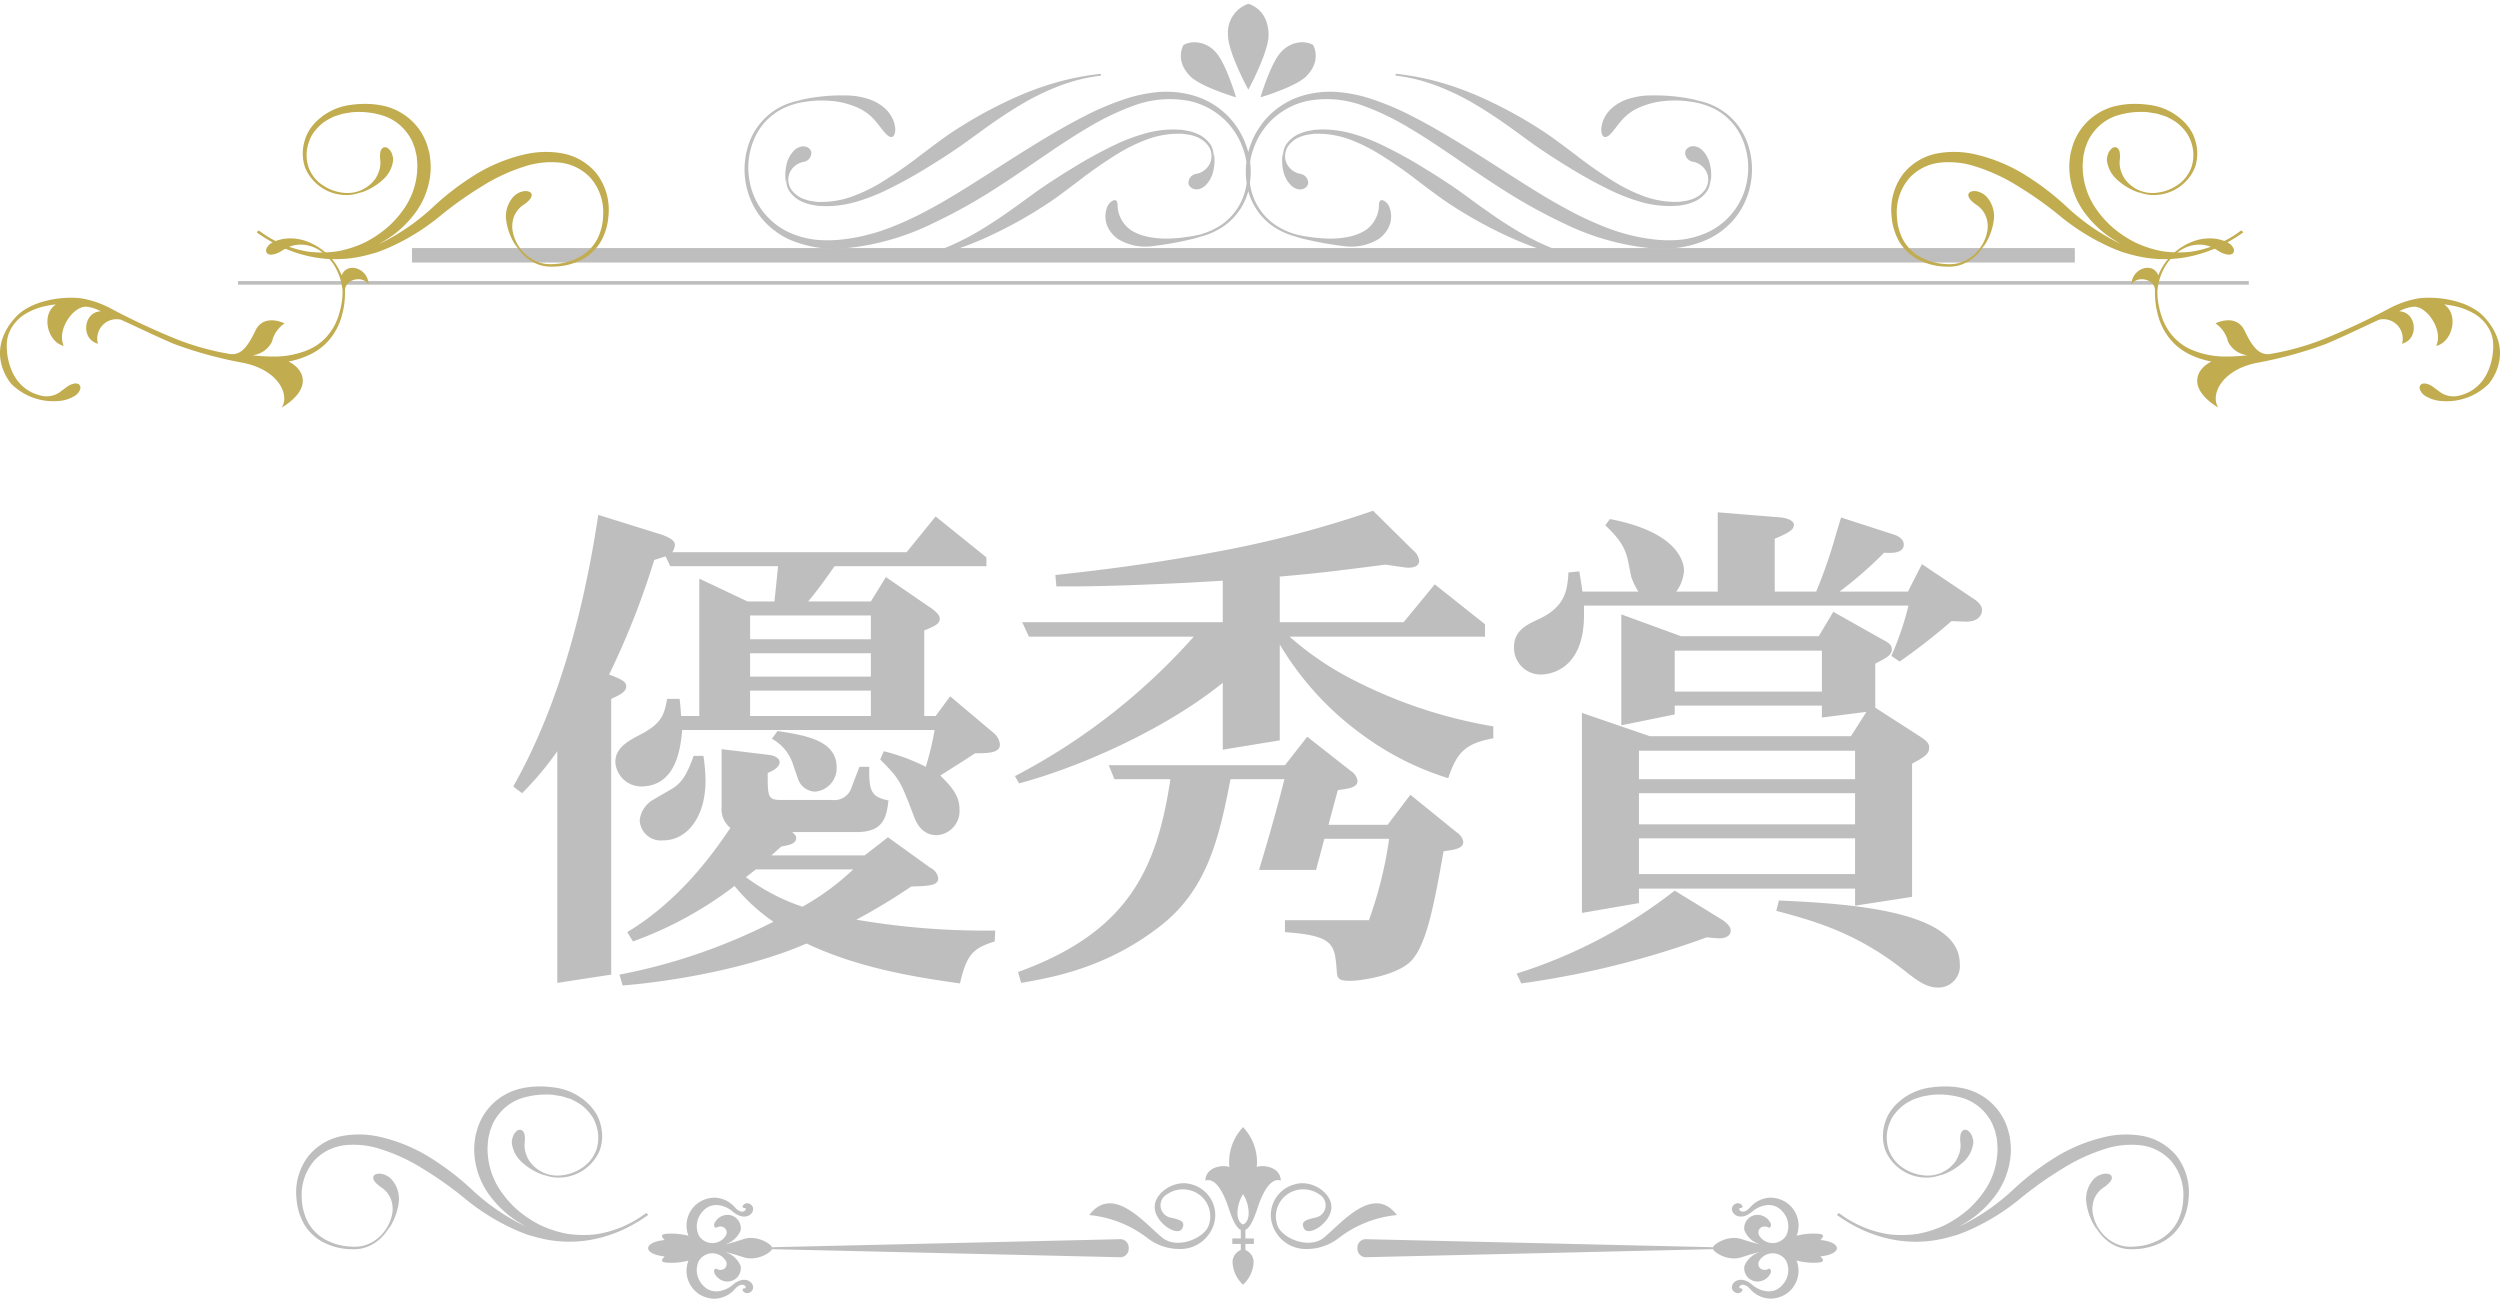 <svg xmlns="http://www.w3.org/2000/svg" width="337.656" height="175.911" viewBox="0 0 337.656 175.911">
  <g id="グループ_2282" data-name="グループ 2282" transform="translate(0 0.515)">
    <g id="グループ_2228" data-name="グループ 2228" transform="translate(32.147 0)">
      <rect id="長方形_2200" data-name="長方形 2200" width="224.587" height="1.953" transform="translate(23.497 32.99)" fill="#bebebe"/>
      <rect id="長方形_2202" data-name="長方形 2202" width="271.582" height="0.488" transform="translate(0 37.448)" fill="#bebebe"/>
      <path id="合体_5" data-name="合体 5" d="M109.524,33.781a41.569,41.569,0,0,1-5.846-2.112A59.444,59.444,0,0,1,94.7,26.683c-1.137-.78-2.409-1.746-3.9-2.876a58.574,58.574,0,0,0-5.351-3.689A22.451,22.451,0,0,0,81.9,18.384a12.387,12.387,0,0,0-4.343-.836c-.2,0-.394,0-.593,0-.192.025-.389.054-.583.082a4.917,4.917,0,0,0-1.152.271,3.607,3.607,0,0,0-1.851,1.38,2.409,2.409,0,0,0-.156,2.272,2.561,2.561,0,0,0,2,1.439V23a1.245,1.245,0,0,1,.9,1.088c.058.562-.546,1.093-1.367.958a2.233,2.233,0,0,1-.268-.085h0a1.644,1.644,0,0,1-.335-.179,2.123,2.123,0,0,1-.525-.466,3.915,3.915,0,0,1-.4-.544c-.112-.218-.218-.441-.312-.659a6.338,6.338,0,0,1-.241-2.877c.013,0,.013.244.073.523a2.786,2.786,0,0,1,.344-1.654A4.066,4.066,0,0,1,75.066,17.5a5.349,5.349,0,0,1,1.225-.356c.207-.041.413-.078.617-.119.211-.009.418-.02.623-.032.238-.014.475-.022.709-.022a14.631,14.631,0,0,1,3.91.585,25.44,25.44,0,0,1,3.842,1.461,60.2,60.2,0,0,1,5.837,3.2c1.624.993,2.973,1.869,4.12,2.654,1.954,1.337,4.858,3.656,8.289,5.708a33.721,33.721,0,0,0,5.458,2.668,23.458,23.458,0,0,0,5.539,1.357l-.029.249A36.712,36.712,0,0,1,109.524,33.781ZM74.471,23.061a.042.042,0,0,1,.017,0,.045.045,0,0,0-.016-.008ZM20.838,34.606a23.453,23.453,0,0,0,5.54-1.357,33.617,33.617,0,0,0,5.456-2.668c3.433-2.053,6.337-4.371,8.29-5.708,1.149-.785,2.5-1.661,4.12-2.654a60.46,60.46,0,0,1,5.836-3.2,25.51,25.51,0,0,1,3.844-1.461,14.629,14.629,0,0,1,3.91-.585c.234,0,.471.008.709.022.2.013.412.024.623.032.2.041.407.078.617.119a5.341,5.341,0,0,1,1.224.356A4.073,4.073,0,0,1,62.991,19.1a2.791,2.791,0,0,1,.343,1.654c.059-.278.059-.524.072-.523a6.315,6.315,0,0,1-.242,2.877c-.095.218-.2.441-.311.659a3.785,3.785,0,0,1-.4.544,2.1,2.1,0,0,1-.525.466,1.659,1.659,0,0,1-.335.179h0a2.208,2.208,0,0,1-.267.085c-.822.135-1.425-.4-1.367-.958a1.242,1.242,0,0,1,.9-1.088V22.99a2.56,2.56,0,0,0,2-1.439,2.411,2.411,0,0,0-.157-2.272,3.6,3.6,0,0,0-1.85-1.38,4.915,4.915,0,0,0-1.156-.271c-.194-.028-.389-.057-.581-.082-.2,0-.4,0-.591,0a12.376,12.376,0,0,0-4.343.836,22.448,22.448,0,0,0-3.553,1.734,58.429,58.429,0,0,0-5.351,3.689c-1.5,1.13-2.765,2.1-3.9,2.876A59.374,59.374,0,0,1,32.4,31.67a41.561,41.561,0,0,1-5.845,2.112,36.686,36.686,0,0,1-5.685,1.073Zm40.749-11.55a.047.047,0,0,1,.018,0v-.012A.045.045,0,0,0,61.587,23.056ZM122.3,33a34.226,34.226,0,0,1-11.589-3.318,73.444,73.444,0,0,1-8.847-4.947c-2.467-1.575-4.851-3.256-7.656-5.148-1.406-.938-2.919-1.934-4.63-2.938a35.028,35.028,0,0,0-5.866-2.823,14.061,14.061,0,0,0-7.711-.7,9.855,9.855,0,0,0-4.079,1.935A9.053,9.053,0,0,0,70.2,16.833a9.46,9.46,0,0,0-1.28,2.265,9.709,9.709,0,0,0-.634,2.248,10.474,10.474,0,0,1-.031,2.856q.03.22.07.44a8.011,8.011,0,0,0,3.261,5.149,9.518,9.518,0,0,0,3.06,1.39l.855.187q.437.066.879.127a16.194,16.194,0,0,0,1.8.184A12.3,12.3,0,0,0,81.9,31.4a6.967,6.967,0,0,0,1.777-.7A4.015,4.015,0,0,0,85,29.417a4.253,4.253,0,0,0,.64-1.638c.08-.562-.013-1.016.235-1.2.116-.089.289-.082.521.04a1.658,1.658,0,0,1,.709.86,3.467,3.467,0,0,1-.367,3.166,3.734,3.734,0,0,1-.4.5c-.03.035-.048.069-.082.11a.088.088,0,0,0-.014.012c-.054.054-.106.094-.161.143a4.108,4.108,0,0,1-.408.338l-.071.045a7.1,7.1,0,0,1-4.491.954,46.814,46.814,0,0,1-6.651-1.264c.114.02.272.045.464.079a2.034,2.034,0,0,0,.207.03l-.558-.117A9.867,9.867,0,0,1,71.4,30.067a8.437,8.437,0,0,1-3.361-4.775,8.439,8.439,0,0,1-3.359,4.775A9.884,9.884,0,0,1,61.5,31.473c-.185.038-.373.079-.557.117a2.043,2.043,0,0,0,.205-.03c.192-.034.351-.06.465-.079a46.806,46.806,0,0,1-6.653,1.264,7.1,7.1,0,0,1-4.489-.954l-.07-.045a4.012,4.012,0,0,1-.409-.338c-.054-.049-.106-.089-.16-.143l-.013-.012c-.036-.041-.053-.074-.084-.11a3.571,3.571,0,0,1-.4-.5,3.459,3.459,0,0,1-.367-3.166,1.658,1.658,0,0,1,.707-.86c.234-.122.4-.129.523-.04.247.186.154.64.233,1.2a4.256,4.256,0,0,0,.642,1.638A4,4,0,0,0,52.4,30.7a6.987,6.987,0,0,0,1.777.7,12.309,12.309,0,0,0,3.714.277,16.152,16.152,0,0,0,1.8-.184q.444-.06.878-.127l.855-.187a9.549,9.549,0,0,0,3.062-1.39,8.018,8.018,0,0,0,3.26-5.149q.04-.219.069-.438a10.468,10.468,0,0,1-.031-2.855,9.738,9.738,0,0,0-.633-2.251,9.493,9.493,0,0,0-1.28-2.265,9.086,9.086,0,0,0-1.715-1.769,9.852,9.852,0,0,0-4.08-1.935,14.054,14.054,0,0,0-7.71.7A35,35,0,0,0,46.5,16.652c-1.712,1-3.226,2-4.631,2.938-2.807,1.892-5.19,3.572-7.656,5.148a73.695,73.695,0,0,1-8.846,4.947A34.248,34.248,0,0,1,13.777,33a15.451,15.451,0,0,1-7.8-1.2A10.656,10.656,0,0,1,2.31,28.964,10.45,10.45,0,0,1,.184,24.317,10.565,10.565,0,0,1,.65,18.71a8.823,8.823,0,0,1,4.024-4.688,9.46,9.46,0,0,1,3.207-1.045c.275-.046.559-.06.836-.087-.814.053-1.488.162-1.488.162a26.152,26.152,0,0,1,6.968-.665,10.191,10.191,0,0,1,2.815.564,6.668,6.668,0,0,1,1.452.769l.013.008a4.664,4.664,0,0,1,.385.311,4.318,4.318,0,0,1,1.257,1.77,4.088,4.088,0,0,1,.24,1.076c0,.639-.158,1.035-.44,1.1-.567.107-1.181-.836-1.975-1.843l-.012.006a6.713,6.713,0,0,0-2.889-2.224,11.152,11.152,0,0,0-3.436-.816,14.188,14.188,0,0,0-3.385.121,10.2,10.2,0,0,0-3.069.924,8.172,8.172,0,0,0-3.929,4.3,9.778,9.778,0,0,0-.578,5.293,9.459,9.459,0,0,0,5.312,7.1,11.855,11.855,0,0,0,3.8,1.032,17.61,17.61,0,0,0,3.622-.071,25.78,25.78,0,0,0,6.2-1.55,43.547,43.547,0,0,0,5.012-2.3c3.064-1.618,5.685-3.317,8.436-5.065,2.438-1.561,4.888-3.136,7.826-4.9,1.476-.872,3.07-1.8,4.884-2.726a37.735,37.735,0,0,1,6.248-2.6,20.033,20.033,0,0,1,3.9-.748c.357-.028.721-.044,1.091-.044a13.166,13.166,0,0,1,3.3.417,10.73,10.73,0,0,1,4.326,2.236,10.065,10.065,0,0,1,1.771,1.938,11.2,11.2,0,0,1,1.66,3.569A10.269,10.269,0,0,1,68.4,18.9a10.158,10.158,0,0,1,1.3-2.436,9.982,9.982,0,0,1,1.771-1.938,10.725,10.725,0,0,1,4.325-2.236,13.166,13.166,0,0,1,3.3-.417c.368,0,.733.016,1.09.044a19.961,19.961,0,0,1,3.9.748,37.585,37.585,0,0,1,6.251,2.6c1.813.929,3.409,1.853,4.881,2.726,2.943,1.761,5.39,3.336,7.83,4.9,2.75,1.747,5.37,3.447,8.436,5.065a43.44,43.44,0,0,0,5.012,2.3,25.754,25.754,0,0,0,6.194,1.55,17.633,17.633,0,0,0,3.625.071,11.866,11.866,0,0,0,3.8-1.032,9.458,9.458,0,0,0,5.311-7.1,9.788,9.788,0,0,0-.579-5.293,8.176,8.176,0,0,0-3.927-4.3,10.2,10.2,0,0,0-3.07-.924,14.184,14.184,0,0,0-3.384-.121,11.126,11.126,0,0,0-3.437.816,6.715,6.715,0,0,0-2.89,2.224l-.012-.006c-.795,1.007-1.408,1.95-1.975,1.843-.281-.063-.444-.459-.439-1.1a3.926,3.926,0,0,1,.239-1.076,4.337,4.337,0,0,1,1.255-1.77,4.9,4.9,0,0,1,.384-.311.034.034,0,0,0,.013-.008,6.748,6.748,0,0,1,1.454-.769,10.2,10.2,0,0,1,2.815-.564,26.168,26.168,0,0,1,6.97.665s-.675-.11-1.487-.162c.275.028.561.041.835.087a9.462,9.462,0,0,1,3.207,1.045,8.837,8.837,0,0,1,4.024,4.688,10.571,10.571,0,0,1,.464,5.607,10.436,10.436,0,0,1-2.123,4.647,10.669,10.669,0,0,1-3.665,2.842,14.26,14.26,0,0,1-6.144,1.258C123.387,33.064,122.832,33.04,122.3,33Zm-38.41-2.133H83.9a.1.1,0,0,1,.029-.03A.207.207,0,0,0,83.888,30.869Zm-31.718,0h.018a.224.224,0,0,0-.046-.03A.084.084,0,0,1,52.169,30.869Zm67.166-16.281a.19.19,0,0,0,.024-.016l-.013,0C119.343,14.577,119.342,14.583,119.335,14.588Zm-102.62-.016a.114.114,0,0,0,.022.016.048.048,0,0,1-.01-.018Zm104.3,12.179a25.779,25.779,0,0,1-3.841-1.461,60.05,60.05,0,0,1-5.837-3.2c-1.623-.991-2.975-1.866-4.122-2.658-1.952-1.332-4.857-3.65-8.289-5.7a33.282,33.282,0,0,0-5.456-2.668A23.1,23.1,0,0,0,87.932,9.7l.028-.254a36.754,36.754,0,0,1,5.683,1.075,41.178,41.178,0,0,1,5.845,2.11,59.4,59.4,0,0,1,8.977,4.985c1.135.778,2.407,1.746,3.9,2.876a58.208,58.208,0,0,0,5.349,3.692,22.279,22.279,0,0,0,3.552,1.728,12.429,12.429,0,0,0,4.343.839c.2,0,.395,0,.593,0,.193-.028.389-.054.583-.079a5.258,5.258,0,0,0,1.156-.273,3.592,3.592,0,0,0,1.849-1.384,2.4,2.4,0,0,0,.155-2.27,2.549,2.549,0,0,0-2-1.436v-.011a1.249,1.249,0,0,1-.9-1.092c-.055-.564.547-1.09,1.367-.956.077.021.132.057.2.079a.076.076,0,0,0,.025,0,.122.122,0,0,1,.039,0,1.567,1.567,0,0,1,.161.081,1.6,1.6,0,0,1,.147.078,1.963,1.963,0,0,1,.555.484,4.2,4.2,0,0,1,.4.54c.111.219.216.444.314.666a6.352,6.352,0,0,1,.241,2.874c-.014,0-.014-.246-.073-.526a2.747,2.747,0,0,1-.346,1.652,4.033,4.033,0,0,1-1.981,1.611,5.655,5.655,0,0,1-1.225.358c-.209.037-.414.078-.618.115-.211.012-.415.02-.621.031q-.361.023-.715.022A14.6,14.6,0,0,1,121.017,26.752Zm7.664-5.5s.011.005.018.005l0-.014ZM10.437,27.312c-.2-.011-.411-.019-.621-.031-.205-.037-.41-.078-.619-.115a5.645,5.645,0,0,1-1.224-.358A4.04,4.04,0,0,1,5.993,25.2a2.739,2.739,0,0,1-.345-1.652c-.062.28-.06.526-.074.526A6.339,6.339,0,0,1,5.815,21.2c.1-.222.2-.447.314-.666a3.953,3.953,0,0,1,.4-.54,1.95,1.95,0,0,1,.555-.484,1.536,1.536,0,0,1,.146-.078c.053-.023.108-.064.159-.081a.1.1,0,0,1,.04,0,.087.087,0,0,0,.027,0c.071-.022.125-.058.2-.079.823-.134,1.425.392,1.367.956a1.243,1.243,0,0,1-.9,1.092l0,.011a2.555,2.555,0,0,0-2,1.436,2.4,2.4,0,0,0,.157,2.27A3.588,3.588,0,0,0,8.13,26.408a5.31,5.31,0,0,0,1.157.273q.293.038.584.079c.2,0,.394,0,.591,0a12.424,12.424,0,0,0,4.344-.839,22.379,22.379,0,0,0,3.553-1.728A58.13,58.13,0,0,0,23.707,20.5c1.5-1.13,2.767-2.1,3.9-2.876a59.526,59.526,0,0,1,8.976-4.985,41.16,41.16,0,0,1,5.846-2.11,36.708,36.708,0,0,1,5.684-1.075l.028.254A23.107,23.107,0,0,0,42.6,11.059a33.259,33.259,0,0,0-5.455,2.668c-3.433,2.053-6.337,4.37-8.291,5.7-1.148.792-2.5,1.667-4.12,2.658a60.5,60.5,0,0,1-5.837,3.2,25.792,25.792,0,0,1-3.843,1.461,14.587,14.587,0,0,1-3.9.583Q10.8,27.335,10.437,27.312ZM7.376,21.257c.007,0,.013-.005.019-.005l-.018-.009ZM72.515,6.463A3.842,3.842,0,0,1,75.286,5.19a3.228,3.228,0,0,1,1.49.349s1.286,2.05-.921,4.259c-1.417,1.426-6.169,2.832-6.169,2.832S71.093,7.878,72.515,6.463ZM60.215,9.8c-2.2-2.206-.914-4.256-.914-4.256a3.227,3.227,0,0,1,1.5-.352,3.853,3.853,0,0,1,2.768,1.267c1.417,1.422,2.815,6.173,2.815,6.173S61.636,11.223,60.215,9.8ZM65.3,4.237A4.1,4.1,0,0,1,68.038,0s2.733.62,2.738,4.237c0,2.325-2.733,7.361-2.733,7.361S65.294,6.561,65.3,4.237Z" transform="translate(68.412)" fill="#bebebe"/>
      <path id="合体_5_-_アウトライン" data-name="合体 5 - アウトライン" d="M20.426,35.406l-.141-1.242.5-.055A22.961,22.961,0,0,0,26.2,32.78a33.077,33.077,0,0,0,5.376-2.629c2.361-1.412,4.49-2.965,6.2-4.213.783-.571,1.459-1.064,2.063-1.478,1.259-.861,2.614-1.733,4.142-2.668l.021-.013a60.51,60.51,0,0,1,5.864-3.217,26.328,26.328,0,0,1,3.92-1.489,15.059,15.059,0,0,1,4.045-.6c.236,0,.484.008.739.023.207.013.412.024.613.032l.039,0,.039.008.359.07.239.046a5.615,5.615,0,0,1,1.278.365l.066.026a4.521,4.521,0,0,1,2.217,1.817,3.088,3.088,0,0,1,.35.923l.091.011.039.4a6.765,6.765,0,0,1-.271,3.1l-.01.025c-.1.241-.214.473-.326.689l-.008.014a3.523,3.523,0,0,1-.382.532l-.068.083a2.61,2.61,0,0,1-.637.568,2.172,2.172,0,0,1-.424.226l-.09.036h-.01c-.083.029-.162.052-.238.071l-.037.008a2.085,2.085,0,0,1-.336.028,1.7,1.7,0,0,1-1.269-.531,1.285,1.285,0,0,1-.341-.995,1.772,1.772,0,0,1,.862-1.357l-.012-.123.473-.067A2.066,2.066,0,0,0,62.4,21.347l0-.007a1.9,1.9,0,0,0-.126-1.795l0-.006a3.072,3.072,0,0,0-1.588-1.168l-.077-.024a4.1,4.1,0,0,0-.947-.221l-.057-.007c-.172-.025-.349-.051-.52-.074-.19,0-.379,0-.561,0h-.067a11.841,11.841,0,0,0-4.1.806,21.818,21.818,0,0,0-3.472,1.7A51.671,51.671,0,0,0,46.119,23.8l-.546.406-.34.257c-1.352,1.022-2.519,1.905-3.579,2.631A59.657,59.657,0,0,1,32.6,32.127a41.815,41.815,0,0,1-5.917,2.137,36.963,36.963,0,0,1-5.762,1.088ZM52.584,18.511c-.916.333-1.707.685-2.292.956a59.681,59.681,0,0,0-5.77,3.167l-.018.011c-1.511.924-2.852,1.788-4.1,2.639-.592.405-1.262.894-2.038,1.461-1.727,1.26-3.877,2.829-6.278,4.264q-.852.508-1.687.954.886-.35,1.789-.75a58.606,58.606,0,0,0,8.894-4.942c1.04-.713,2.2-1.589,3.541-2.6l.347-.262L45.522,23a52.489,52.489,0,0,1,4.849-3.312C51.159,19.224,51.885,18.838,52.584,18.511Zm8.227,5.045a.758.758,0,0,0-.357.577v.006a.307.307,0,0,0,.088.227.769.769,0,0,0,.683.19,1.776,1.776,0,0,0,.188-.062l.021-.008a1.132,1.132,0,0,0,.207-.113l.022-.015a1.6,1.6,0,0,0,.4-.358l.072-.088a2.707,2.707,0,0,0,.277-.377c.1-.191.195-.4.288-.609a3.994,3.994,0,0,0,.134-.443,3.057,3.057,0,0,1-.73.591V23.8l-.608-.242Zm54.835,11.849-.493-.054a36.991,36.991,0,0,1-5.761-1.088,41.829,41.829,0,0,1-5.916-2.137A59.752,59.752,0,0,1,94.421,27.1c-1.091-.748-2.3-1.665-3.7-2.726l-.215-.163-.561-.417A51.608,51.608,0,0,0,85.2,20.549a21.77,21.77,0,0,0-3.473-1.7,11.847,11.847,0,0,0-4.1-.8h-.063c-.187,0-.376,0-.567,0-.175.023-.356.05-.532.075l-.047.005a4.116,4.116,0,0,0-.949.222l-.073.023A3.077,3.077,0,0,0,73.8,19.539l0,.006a1.9,1.9,0,0,0-.126,1.794l0,.008a2.066,2.066,0,0,0,1.617,1.148l.473.067-.012.124a1.781,1.781,0,0,1,.863,1.357,1.282,1.282,0,0,1-.341.995,1.7,1.7,0,0,1-1.27.532,2.082,2.082,0,0,1-.336-.028l-.037-.008c-.076-.018-.155-.042-.238-.071h-.008l-.092-.036a2.16,2.16,0,0,1-.427-.227,2.625,2.625,0,0,1-.636-.567l-.078-.1a3.5,3.5,0,0,1-.371-.519L72.777,24c-.116-.225-.226-.457-.327-.689l-.01-.026a6.88,6.88,0,0,1-.27-3.1l.038-.394.092-.012a3.085,3.085,0,0,1,.353-.93,4.512,4.512,0,0,1,2.214-1.814l.023-.009.051-.019a5.593,5.593,0,0,1,1.27-.362l.273-.052.325-.063.039-.008.039,0c.2-.008.4-.018.613-.032.256-.016.5-.023.74-.023a15.059,15.059,0,0,1,4.043.6A25.747,25.747,0,0,1,86.2,18.56a60.323,60.323,0,0,1,5.874,3.222l.011.007c1.536.939,2.891,1.812,4.145,2.67.607.415,1.285.91,2.07,1.483,1.709,1.247,3.836,2.8,6.194,4.209a33.186,33.186,0,0,0,5.376,2.629,22.967,22.967,0,0,0,5.421,1.329l.5.055ZM83.49,18.511c.7.328,1.428.714,2.215,1.177a52.425,52.425,0,0,1,4.834,3.3l.561.417,0,0,.218.165c1.392,1.053,2.593,1.963,3.665,2.7a58.7,58.7,0,0,0,8.9,4.942q.9.4,1.789.75-.834-.445-1.688-.953c-2.4-1.434-4.545-3-6.271-4.26-.779-.568-1.451-1.059-2.045-1.465-1.24-.848-2.58-1.712-4.1-2.641l-.008-.005a59.487,59.487,0,0,0-5.779-3.172C84.961,19.086,84.209,18.772,83.49,18.511Zm-8.637,6.046a.768.768,0,0,0,.683-.19.307.307,0,0,0,.088-.227.77.77,0,0,0-.359-.583h-.67l-.667.312.044-.793a3.057,3.057,0,0,1-.73-.592,4.043,4.043,0,0,0,.133.445c.089.205.186.41.289.608a2.684,2.684,0,0,0,.268.367l.082.1a1.613,1.613,0,0,0,.4.355l.02.014a1.13,1.13,0,0,0,.206.113l.023.009A1.811,1.811,0,0,0,74.852,24.556Zm49.105,9.008c-.539,0-1.093-.021-1.7-.063h-.008A34.7,34.7,0,0,1,110.5,30.14a74.8,74.8,0,0,1-8.91-4.981c-1.678-1.072-3.326-2.2-5.071-3.389-.832-.569-1.693-1.157-2.6-1.766-1.318-.879-2.871-1.9-4.6-2.921A34.747,34.747,0,0,0,83.544,14.3a15.387,15.387,0,0,0-5.033-.944,11.187,11.187,0,0,0-2.405.259,9.381,9.381,0,0,0-3.876,1.839,8.565,8.565,0,0,0-1.621,1.672l-.008.011a8.932,8.932,0,0,0-1.212,2.145l0,.008a9.191,9.191,0,0,0-.59,2.064,10.968,10.968,0,0,1-.031,2.848c.017.117.036.234.057.349a7.49,7.49,0,0,0,3.055,4.828,8.971,8.971,0,0,0,2.891,1.314l.323.071.5.111c.309.047.589.087.856.124l.015,0a15.438,15.438,0,0,0,1.748.177c.349.019.668.028.976.028a10.407,10.407,0,0,0,2.587-.291l.007,0a6.466,6.466,0,0,0,1.638-.646,3.514,3.514,0,0,0,1.151-1.112l0-.006a3.788,3.788,0,0,0,.569-1.441c.023-.16.03-.313.037-.46a1.292,1.292,0,0,1,.392-1.073.8.8,0,0,1,.489-.161,1.183,1.183,0,0,1,.536.143,2.149,2.149,0,0,1,.957,1.1l0,.006a4.031,4.031,0,0,1-.822,4.179l-.019.022-.008.012c-.015.021-.037.054-.068.09l-.034.041-.029.023c-.042.04-.08.073-.115.1l-.045.038a4.552,4.552,0,0,1-.453.374l-.019.013-.037.023-.027.017A7.179,7.179,0,0,1,81.9,33.278c-.273,0-.551-.012-.826-.036a47.069,47.069,0,0,1-6.723-1.275l.007-.035a10.269,10.269,0,0,1-3.242-1.453,8.8,8.8,0,0,1-3.076-3.7,8.8,8.8,0,0,1-3.079,3.7,10.284,10.284,0,0,1-3.239,1.451l.007.035A47.1,47.1,0,0,1,55,33.242c-.273.024-.551.036-.824.036A7.176,7.176,0,0,1,50.189,32.2l-.025-.016-.041-.026-.014-.01a4.481,4.481,0,0,1-.457-.376l-.049-.042c-.035-.03-.075-.064-.119-.107l-.026-.024-.018-.021a1.184,1.184,0,0,1-.078-.1l-.009-.012a4.046,4.046,0,0,1-.839-4.2,2.207,2.207,0,0,1,.958-1.11,1.192,1.192,0,0,1,.537-.143.808.808,0,0,1,.49.161,1.294,1.294,0,0,1,.392,1.076c.007.147.013.3.036.456a3.792,3.792,0,0,0,.571,1.442l0,.007a3.5,3.5,0,0,0,1.149,1.111,6.479,6.479,0,0,0,1.638.646l.006,0a10.419,10.419,0,0,0,2.588.291c.308,0,.627-.009.976-.028A15.4,15.4,0,0,0,59.607,31l.016,0c.275-.038.555-.078.855-.124L61,30.763l.311-.068A8.993,8.993,0,0,0,64.2,29.382a7.5,7.5,0,0,0,3.055-4.827c.021-.116.04-.233.057-.35a10.959,10.959,0,0,1-.03-2.848,9.218,9.218,0,0,0-.59-2.067l0-.008a8.964,8.964,0,0,0-1.211-2.145l-.008-.011a8.593,8.593,0,0,0-1.621-1.671,9.381,9.381,0,0,0-3.873-1.838,11.194,11.194,0,0,0-2.41-.26,15.367,15.367,0,0,0-5.031.943,34.744,34.744,0,0,0-5.78,2.783c-1.744,1.022-3.291,2.044-4.6,2.921-.912.615-1.782,1.209-2.624,1.784-1.734,1.185-3.372,2.3-5.04,3.369a75.091,75.091,0,0,1-8.905,4.979l0,0A34.747,34.747,0,0,1,13.821,33.5h-.008c-.6.042-1.157.063-1.695.063a14.67,14.67,0,0,1-6.355-1.306,11.21,11.21,0,0,1-3.839-2.977l-.005-.006A11.1,11.1,0,0,1,.181,18.538a9.263,9.263,0,0,1,4.253-4.954,9.533,9.533,0,0,1,2.7-.981l-.007-.04a29.451,29.451,0,0,1,5.952-.712c.392,0,.778.012,1.148.037a10.7,10.7,0,0,1,2.949.59l.016.006a7.158,7.158,0,0,1,1.545.815l.037.025a5.141,5.141,0,0,1,.424.343,5.687,5.687,0,0,1,.637.652l.02.025a5.576,5.576,0,0,1,.735,1.29l.009.025a4.428,4.428,0,0,1,.263,1.217v.008c0,1.219-.519,1.518-.831,1.588l-.016,0a.983.983,0,0,1-.182.017c-.7,0-1.25-.71-1.942-1.608l-.092-.12-.031.015-.242-.344a6.225,6.225,0,0,0-2.677-2.052,10.674,10.674,0,0,0-3.281-.778c-.387-.031-.779-.047-1.163-.047a13.33,13.33,0,0,0-2.1.164,9.618,9.618,0,0,0-2.924.877l-.005,0a7.619,7.619,0,0,0-3.685,4.036l0,.005a9.293,9.293,0,0,0-.546,5.022,8.951,8.951,0,0,0,5.022,6.719l.009,0a11.385,11.385,0,0,0,3.639.987c.47.039.946.059,1.416.059a17.337,17.337,0,0,0,2.1-.129,25.044,25.044,0,0,0,6.081-1.522,42.856,42.856,0,0,0,4.954-2.273c2.777-1.467,5.158-2.981,7.678-4.584l.724-.46.4-.258c2.287-1.464,4.652-2.978,7.434-4.646,1.383-.818,3.015-1.77,4.913-2.742a38.453,38.453,0,0,1,6.331-2.637l.006,0a20.479,20.479,0,0,1,4-.766c.386-.031.766-.046,1.133-.046a13.689,13.689,0,0,1,3.427.433A11.239,11.239,0,0,1,64.93,14.14a11.237,11.237,0,0,1,3.107,4.313,11.226,11.226,0,0,1,3.109-4.314,11.241,11.241,0,0,1,4.527-2.34,13.676,13.676,0,0,1,3.424-.432c.366,0,.746.015,1.129.046a20.383,20.383,0,0,1,4,.766l.005,0a38.275,38.275,0,0,1,6.333,2.637c1.843.944,3.448,1.875,4.91,2.741,2.754,1.648,5.093,3.145,7.354,4.592l.49.313.713.454c2.523,1.606,4.905,3.122,7.687,4.59a42.715,42.715,0,0,0,4.955,2.273,24.984,24.984,0,0,0,6.073,1.521,17.362,17.362,0,0,0,2.1.129c.47,0,.947-.02,1.418-.059a11.392,11.392,0,0,0,3.638-.987l.009,0a8.95,8.95,0,0,0,5.022-6.721,9.309,9.309,0,0,0-.547-5.019l0-.006A7.618,7.618,0,0,0,130.7,14.6l-.005,0a9.618,9.618,0,0,0-2.92-.876,13.358,13.358,0,0,0-2.105-.165c-.384,0-.775.016-1.163.048a10.646,10.646,0,0,0-3.281.778,6.227,6.227,0,0,0-2.677,2.051l-.247.352-.03-.015-.088.114c-.691.9-1.237,1.607-1.941,1.607a.982.982,0,0,1-.182-.017l-.016,0c-.315-.07-.841-.37-.83-1.591a4.333,4.333,0,0,1,.264-1.225l.007-.021a5.554,5.554,0,0,1,.735-1.291l.018-.024a5.688,5.688,0,0,1,.636-.653,5.389,5.389,0,0,1,.422-.342l.07-.052.009,0a7.252,7.252,0,0,1,1.505-.787l.016-.006a10.713,10.713,0,0,1,2.948-.59c.37-.024.757-.037,1.148-.037a29.486,29.486,0,0,1,5.953.712l-.007.04a9.537,9.537,0,0,1,2.7.981,9.277,9.277,0,0,1,4.252,4.952,11.118,11.118,0,0,1-1.736,10.739l-.005.007a11.218,11.218,0,0,1-3.837,2.976A14.674,14.674,0,0,1,123.958,33.564Zm-1.621-1.06c.577.041,1.107.06,1.621.06a15.812,15.812,0,0,0,3.086-.285q-.334.052-.676.09h-.012c-.5.042-1.008.063-1.508.063a18.342,18.342,0,0,1-2.22-.136,25.949,25.949,0,0,1-6.308-1.578,43.689,43.689,0,0,1-5.07-2.325c-2.817-1.487-5.216-3.014-7.757-4.631l-.714-.454-.491-.314c-2.255-1.443-4.588-2.936-7.327-4.575-1.446-.857-3.035-1.779-4.852-2.71a37.34,37.34,0,0,0-6.165-2.569,19.391,19.391,0,0,0-3.8-.729c-.384-.03-.764-.044-1.133-.042a16.884,16.884,0,0,1,4.86.989l.005,0a35.679,35.679,0,0,1,5.948,2.861c1.758,1.031,3.325,2.066,4.657,2.954.908.612,1.77,1.2,2.6,1.77,1.738,1.187,3.38,2.309,5.045,3.372a73.852,73.852,0,0,0,8.788,4.914A33.79,33.79,0,0,0,122.336,32.5ZM9.029,32.278a15.8,15.8,0,0,0,3.088.286c.514,0,1.044-.02,1.621-.06a33.845,33.845,0,0,0,11.423-3.274,74.161,74.161,0,0,0,8.784-4.913c1.655-1.057,3.287-2.172,5.014-3.352.843-.576,1.714-1.171,2.631-1.789,1.327-.886,2.889-1.917,4.658-2.954a35.677,35.677,0,0,1,5.95-2.862l0,0a16.859,16.859,0,0,1,4.859-.989c-.368,0-.749.012-1.135.042a19.486,19.486,0,0,0-3.8.729,37.519,37.519,0,0,0-6.164,2.57c-1.871.958-3.488,1.9-4.856,2.71-2.767,1.658-5.126,3.168-7.407,4.629l-.4.259-.725.461c-2.538,1.615-4.935,3.14-7.747,4.625a43.824,43.824,0,0,1-5.069,2.324A26.009,26.009,0,0,1,13.442,32.3a18.317,18.317,0,0,1-2.215.136c-.5,0-1.006-.021-1.506-.063H9.709Q9.365,32.331,9.029,32.278Zm71.317-.117q.409.051.809.084c.248.021.5.032.742.032a6.183,6.183,0,0,0,3.427-.9l.057-.037.014-.009a3.62,3.62,0,0,0,.348-.289l.008-.007.068-.059c.027-.023.049-.041.068-.06h0l0,0a1.083,1.083,0,0,1,.072-.094l.03-.033a3.082,3.082,0,0,0,.323-.406l.007-.01a2.981,2.981,0,0,0,.33-2.681,1.468,1.468,0,0,0-.425-.6l-.032-.011c-.006.07-.01.152-.013.221-.008.163-.016.348-.045.553a4.714,4.714,0,0,1-.71,1.829,4.422,4.422,0,0,1-1.357,1.362l.067.13-.093-.113-.009.006.1.231a.361.361,0,0,0,.05-.027h0a.412.412,0,0,0,.126-.113l-.149.212h-.692a7.346,7.346,0,0,1-1.451.518A10.251,10.251,0,0,1,80.347,32.162Zm-29.665-.829.015.01.053.034a6.179,6.179,0,0,0,3.426.9c.245,0,.494-.011.74-.032q.4-.033.811-.084a10.265,10.265,0,0,1-1.674-.274,7.364,7.364,0,0,1-1.451-.518h-.711l-.147-.236a.425.425,0,0,0,.143.137h0a.336.336,0,0,0,.042.023l.107-.229-.006,0-.09.109.066-.125a4.413,4.413,0,0,1-1.358-1.363,4.719,4.719,0,0,1-.712-1.832c-.029-.2-.037-.387-.044-.55,0-.07-.007-.152-.013-.223l0,0-.033.012a1.5,1.5,0,0,0-.421.6,2.971,2.971,0,0,0,.331,2.678l.007.011a3.077,3.077,0,0,0,.344.431l.008.009a1.093,1.093,0,0,1,.067.087l.007.01c.019.018.041.037.067.059l.074.065,0,0A3.536,3.536,0,0,0,50.682,31.332Zm65.746-15.358a3.554,3.554,0,0,0-.212.919,1.467,1.467,0,0,0,.08.581,1.287,1.287,0,0,0,.322-.259,11.131,11.131,0,0,0,.774-.94c.111-.144.225-.293.345-.444l.252-.319.006,0a6.6,6.6,0,0,1,1.186-1.114l-.133-.222a.478.478,0,0,0-.157.187c.006-.012.011-.024.018-.037l.17-.309.531.086a8.566,8.566,0,0,1,1.223-.643,10.66,10.66,0,0,1,1.941-.611c-.295,0-.585.015-.865.034H121.9a9.709,9.709,0,0,0-2.668.534,6.23,6.23,0,0,0-1.327.7l-.038.027c-.126.094-.231.18-.321.262l0,0a4.677,4.677,0,0,0-.518.529A4.624,4.624,0,0,0,116.428,15.974Zm-97.937.051.192.249a11.085,11.085,0,0,0,.775.942,1.265,1.265,0,0,0,.321.258,1.519,1.519,0,0,0,.082-.583,3.721,3.721,0,0,0-.213-.918,4.717,4.717,0,0,0-.6-1.03,4.725,4.725,0,0,0-.519-.528l-.006-.005a4.092,4.092,0,0,0-.324-.264l-.026-.017a6.147,6.147,0,0,0-1.336-.707,9.691,9.691,0,0,0-2.669-.534h-.008c-.28-.019-.57-.03-.864-.034a10.7,10.7,0,0,1,1.941.61,8.582,8.582,0,0,1,1.224.643L17.1,14l.088.35,1.322,1.682ZM124.923,27.835h0a15.027,15.027,0,0,1-4.04-.6,26.627,26.627,0,0,1-3.917-1.489,59.623,59.623,0,0,1-5.809-3.182l-.076-.046c-1.591-.972-2.947-1.846-4.149-2.675-.608-.415-1.292-.913-2.084-1.49-1.705-1.242-3.827-2.789-6.178-4.194A32.732,32.732,0,0,0,93.3,11.528a22.634,22.634,0,0,0-5.42-1.327l-.5-.054L87.519,8.9l.5.054a37.021,37.021,0,0,1,5.761,1.09,41.4,41.4,0,0,1,5.916,2.136,59.721,59.721,0,0,1,9.056,5.029c1.078.74,2.275,1.645,3.66,2.693l.261.2.514.383a51.894,51.894,0,0,0,4.787,3.277,21.568,21.568,0,0,0,3.472,1.69,11.866,11.866,0,0,0,4.125.808h.052c.182,0,.368,0,.55,0,.184-.026.369-.051.553-.075l.028,0a4.269,4.269,0,0,0,.929-.216l.1-.031a3.056,3.056,0,0,0,1.585-1.171l.005-.009a1.91,1.91,0,0,0,.123-1.79l0-.008a2.052,2.052,0,0,0-1.613-1.142l-.439-.062h-.576l.394-.234a1.794,1.794,0,0,1-.7-1.254,1.286,1.286,0,0,1,.343-1,1.7,1.7,0,0,1,1.267-.529,2.087,2.087,0,0,1,.336.028l.027,0,.026.007a1.243,1.243,0,0,1,.183.068l0,0a.61.61,0,0,1,.092.02.968.968,0,0,1,.2.091l.025.014.024.011.019.011.023.011a1.016,1.016,0,0,1,.146.08,2.467,2.467,0,0,1,.675.595l.085.105a3.535,3.535,0,0,1,.358.5l.011.021c.1.206.211.432.325.691l.012.029a6.888,6.888,0,0,1,.27,3.1l-.044.452h-.1a3.04,3.04,0,0,1-.344.877,4.461,4.461,0,0,1-2.217,1.819l-.022.009-.076.028a5.733,5.733,0,0,1-1.246.356l-.331.062-.274.051-.031.006-.031,0-.367.019-.253.012C125.422,27.827,125.172,27.835,124.923,27.835ZM97.49,12.34q.836.447,1.693.958c2.39,1.429,4.533,2.99,6.254,4.245.785.572,1.463,1.066,2.061,1.474,1.188.82,2.529,1.684,4.1,2.645l.073.044a58.794,58.794,0,0,0,5.715,3.132c.581.269,1.366.618,2.273.949-.7-.327-1.423-.71-2.2-1.166a52.709,52.709,0,0,1-4.877-3.337l-.516-.384-.264-.2c-1.375-1.041-2.563-1.939-3.622-2.665a58.67,58.67,0,0,0-8.9-4.94Q98.382,12.692,97.49,12.34Zm31.716,8.9a3.037,3.037,0,0,1,.721.584,4.042,4.042,0,0,0-.131-.436c-.1-.231-.2-.433-.289-.615a2.7,2.7,0,0,0-.257-.349l-.1-.118a1.471,1.471,0,0,0-.419-.366l-.028-.017-.014-.007c-.021-.01-.049-.023-.079-.039s-.052-.027-.073-.039a.559.559,0,0,1-.077-.019,1.316,1.316,0,0,1-.139-.055l-.027-.012a.762.762,0,0,0-.664.191.3.3,0,0,0-.088.228.75.75,0,0,0,.524.656l.1.027q.076.014.151.032l.707-.42Zm-118.054,6.6c-.249,0-.5-.008-.744-.023l-.257-.013-.363-.018-.031,0-.03-.005-.286-.053-.321-.06A5.76,5.76,0,0,1,7.867,27.3l-.091-.034a4.467,4.467,0,0,1-2.216-1.819,3.039,3.039,0,0,1-.344-.878h-.1l-.044-.452a6.786,6.786,0,0,1,.271-3.1L5.356,21c.1-.241.214-.475.328-.7l.01-.018a3.556,3.556,0,0,1,.372-.515l.074-.09a2.453,2.453,0,0,1,.674-.593,1.03,1.03,0,0,1,.144-.08l.025-.012.023-.013.023-.01.022-.013a.97.97,0,0,1,.18-.085.576.576,0,0,1,.111-.026h0a1.23,1.23,0,0,1,.176-.067l.028-.008.029,0a2.1,2.1,0,0,1,.336-.028,1.7,1.7,0,0,1,1.27.53,1.283,1.283,0,0,1,.339,1,1.784,1.784,0,0,1-.605,1.176l.636.311H8.638l-.439.062a2.06,2.06,0,0,0-1.616,1.144l0,.006A1.914,1.914,0,0,0,6.7,24.754l.005.009a3.053,3.053,0,0,0,1.583,1.172l.111.034a4.261,4.261,0,0,0,.921.213l.027,0q.278.036.554.075c.181,0,.367,0,.548,0h.052a11.857,11.857,0,0,0,4.127-.808,21.7,21.7,0,0,0,3.473-1.69,51.982,51.982,0,0,0,4.8-3.286l.5-.376.34-.257c1.352-1.022,2.52-1.905,3.577-2.63a59.859,59.859,0,0,1,9.056-5.029A41.4,41.4,0,0,1,42.3,10.043a36.965,36.965,0,0,1,5.761-1.09l.5-.054.136,1.248-.5.054a22.628,22.628,0,0,0-5.418,1.326,32.7,32.7,0,0,0-5.375,2.63c-2.348,1.4-4.468,2.948-6.172,4.19-.795.579-1.481,1.079-2.094,1.5-1.2.83-2.557,1.7-4.141,2.672l-.1.062a59.854,59.854,0,0,1-5.783,3.167,25.839,25.839,0,0,1-3.919,1.489A15.015,15.015,0,0,1,11.152,27.835ZM38.584,12.34q-.891.351-1.8.753a58.81,58.81,0,0,0-8.9,4.941c-1.037.711-2.2,1.587-3.538,2.6l-.344.26-.506.377a52.805,52.805,0,0,1-4.889,3.346c-.783.46-1.509.845-2.213,1.173.71-.258,1.454-.57,2.29-.956a59.021,59.021,0,0,0,5.689-3.116l.1-.06c1.565-.956,2.905-1.821,4.094-2.641.6-.411,1.283-.906,2.071-1.48,1.72-1.253,3.861-2.812,6.248-4.24Q37.747,12.787,38.584,12.34ZM6.28,21.382a3.982,3.982,0,0,0-.132.437,3.05,3.05,0,0,1,.729-.588l.057-.762.834.408.127-.027L8,20.823a.742.742,0,0,0,.522-.652v-.006a.3.3,0,0,0-.087-.226.762.762,0,0,0-.663-.192l-.022.01a1.286,1.286,0,0,1-.148.058l-.014,0a.583.583,0,0,1-.059.013c-.021.012-.046.026-.075.04s-.054.028-.074.037l-.015.007-.007,0-.023.014a1.454,1.454,0,0,0-.417.363l0,.006-.082.1a2.707,2.707,0,0,0-.269.365C6.469,20.964,6.372,21.17,6.28,21.382ZM68.945,13.37l.261-.883c.059-.2,1.461-4.891,2.956-6.379A4.391,4.391,0,0,1,75.286,4.69a3.743,3.743,0,0,1,1.74.416l.107.062.066.105a3.426,3.426,0,0,1,.443,1.538,4.309,4.309,0,0,1-1.434,3.34c-1.489,1.5-6.182,2.9-6.381,2.958Zm6.341-7.68A3.376,3.376,0,0,0,72.87,6.815c-.893.889-1.877,3.438-2.415,5.045,1.607-.538,4.157-1.522,5.045-2.416a3.019,3.019,0,0,0,.911-3.528A2.9,2.9,0,0,0,75.286,5.69ZM67.12,13.37l-.881-.261c-.2-.059-4.885-1.46-6.378-2.959a4.3,4.3,0,0,1-1.428-3.338,3.429,3.429,0,0,1,.446-1.537l.066-.1.106-.062A3.741,3.741,0,0,1,60.8,4.69,4.361,4.361,0,0,1,63.92,6.1c1.49,1.495,2.882,6.186,2.94,6.385ZM59.665,5.92a3.009,3.009,0,0,0,.9,3.524c.892.9,3.44,1.879,5.045,2.417-.535-1.607-1.513-4.16-2.4-5.052A3.386,3.386,0,0,0,60.8,5.69,2.9,2.9,0,0,0,59.665,5.92Zm8.379,6.723-.44-.806c-.115-.21-2.811-5.177-2.8-7.6a4.912,4.912,0,0,1,1.534-3.8A4.184,4.184,0,0,1,67.91-.483l.119-.031.12.027a3.947,3.947,0,0,1,1.588.876,4.909,4.909,0,0,1,1.539,3.848c0,2.425-2.679,7.39-2.793,7.6Zm0-12.12A3.653,3.653,0,0,0,65.8,4.237c0,1.622,1.48,4.767,2.242,6.275C68.8,9,70.276,5.859,70.276,4.237,70.272,1.475,68.522.687,68.046.523Z" transform="translate(68.412)" fill="rgba(0,0,0,0)"/>
    </g>
    <path id="合体_7" data-name="合体 7" d="M148.823,21.87c-1.123-1.211-1.767-.071-1.293-.071.718,0-.121,1.125-.911.408-.833-.759.6-2.567,2.565-.839.6.528,2.631,1.617,4.049-.072a2.918,2.918,0,0,0,.5-3.164,2.132,2.132,0,0,0-3.608-.141.838.838,0,0,0,.122,1.141.986.986,0,0,0,1.066.03c.231-.1.407.192.313.527a1.962,1.962,0,0,1-1.781,1.186,1.8,1.8,0,0,1-1.784-2.084,3.262,3.262,0,0,1,1.883-1.827c.064-.021.132-.05.208-.079-.715.159-1.536.411-2.482.717-1.845.6-3.887-.717-3.887-1.229v.131L96.871,17.593h-.046A1.156,1.156,0,0,1,95.8,16.346a1.138,1.138,0,0,1,1.047-1.191h.023l46.914,1.086v.133c0-.513,2.042-1.832,3.887-1.231.946.309,1.767.558,2.482.716-.073-.028-.144-.057-.208-.081a3.253,3.253,0,0,1-1.883-1.824,1.8,1.8,0,0,1,1.784-2.084,1.965,1.965,0,0,1,1.781,1.189c.094.334-.083.627-.313.525a.991.991,0,0,0-1.066.03.839.839,0,0,0-.122,1.142,2.132,2.132,0,0,0,3.608-.142,2.915,2.915,0,0,0-.5-3.162c-1.417-1.69-3.452-.6-4.049-.072-1.962,1.725-3.4-.081-2.565-.839.79-.718,1.629.406.911.406-.474,0,.17,1.139,1.293-.069A3.767,3.767,0,0,1,151.6,9.547a4.062,4.062,0,0,1,1.95.54,3.766,3.766,0,0,1,1.569,4.609A9.049,9.049,0,0,1,157.4,14.4c1.684,0,1.391.346.933.871,1.271.1,2.228.557,2.228,1.1s-.957,1-2.228,1.1c.458.527.751.87-.933.87a8.98,8.98,0,0,1-2.288-.3,3.766,3.766,0,0,1-1.568,4.612,4.056,4.056,0,0,1-1.948.539A3.774,3.774,0,0,1,148.823,21.87ZM7.016,22.662A3.765,3.765,0,0,1,5.447,18.05a8.978,8.978,0,0,1-2.288.3c-1.683,0-1.391-.343-.935-.87C.955,17.371,0,16.918,0,16.375s.955-1,2.225-1.1c-.457-.525-.748-.871.935-.871a9.021,9.021,0,0,1,2.286.294,3.764,3.764,0,0,1,1.57-4.609,4.056,4.056,0,0,1,1.949-.54,3.767,3.767,0,0,1,2.772,1.332c1.123,1.209,1.766.069,1.295.069-.718,0,.119-1.124.909-.406.833.758-.6,2.564-2.563.839-.6-.527-2.635-1.618-4.051.072a2.923,2.923,0,0,0-.5,3.162,2.132,2.132,0,0,0,3.608.142.835.835,0,0,0-.12-1.142.993.993,0,0,0-1.067-.03c-.232.1-.408-.192-.311-.525a1.961,1.961,0,0,1,1.779-1.189A1.808,1.808,0,0,1,12.5,13.955a3.253,3.253,0,0,1-1.885,1.824c-.063.024-.132.053-.206.081.712-.158,1.534-.408,2.48-.716,1.845-.6,3.886.718,3.886,1.231S14.733,18.2,12.888,17.6c-.946-.306-1.765-.558-2.48-.717.074.029.142.059.206.079A3.262,3.262,0,0,1,12.5,18.793a1.807,1.807,0,0,1-1.786,2.084A1.959,1.959,0,0,1,8.934,19.69c-.1-.336.079-.628.311-.527a.987.987,0,0,0,1.067-.03.834.834,0,0,0,.12-1.141,2.131,2.131,0,0,0-3.608.141,2.926,2.926,0,0,0,.5,3.164c1.416,1.689,3.452.6,4.051.072,1.96-1.728,3.4.08,2.563.839-.79.717-1.628-.408-.909-.408.472,0-.172-1.14-1.295.071A3.771,3.771,0,0,1,8.963,23.2,4.053,4.053,0,0,1,7.016,22.662ZM80.352,21.3l-.029.017v-.037a4.366,4.366,0,0,1-1.392-3.086,1.783,1.783,0,0,1,1.113-1.573V15.8H78.9V15.06h1.147V13.9c-.747-.343-1.259-1.78-1.687-3.072-.495-1.475-1.576-4.085-3.1-3.59C75.3,5.366,77.666,5.07,78.5,5.413A6.862,6.862,0,0,1,80.323.058V0a.379.379,0,0,1,.029.028c.011-.008.02-.021.029-.028V.058A6.855,6.855,0,0,1,82.2,5.413c.835-.343,3.2-.047,3.249,1.824-1.527-.494-2.609,2.115-3.1,3.59-.429,1.285-.94,2.72-1.683,3.07V15.06H81.81V15.8H80.669v.822a1.781,1.781,0,0,1,1.108,1.568,4.365,4.365,0,0,1-1.4,3.086v.037A.324.324,0,0,0,80.352,21.3Zm.016-8.142v0c.2-.038.687-.395.741-1.417a4.927,4.927,0,0,0-.741-2.648v-.03a.052.052,0,0,0-.016.017.049.049,0,0,0-.014-.017v.03a4.958,4.958,0,0,0-.741,2.648c.052,1.022.546,1.379.741,1.417v0h.03Zm-16.536,4.44L16.775,16.506v-.264l47.057-1.086h.023a1.14,1.14,0,0,1,1.051,1.191,1.155,1.155,0,0,1-1.027,1.247Zm20.894-3.476a4.287,4.287,0,0,1,2.689-6.395,3.423,3.423,0,0,1,.946-.13c2.016,0,4.076,1.648,3.917,3.406-.185,2.042-3.087,3.854-3.694,2.715-.523-.983.331-1.194,1.536-1.473a1.691,1.691,0,0,0,.539-3.127,3.758,3.758,0,0,0-4.428.053,3.632,3.632,0,0,0-1.277,3.99c.449,1.794,4.223,3.432,6.261,1.825,2.347-1.855,6.672-7.351,9.914-3.091a15.333,15.333,0,0,0-8,3.214,7.028,7.028,0,0,1-4.121,1.375A4.732,4.732,0,0,1,84.725,14.117Zm-17.149.989a15.327,15.327,0,0,0-8-3.214c3.243-4.26,7.568,1.236,9.916,3.091,2.038,1.607,5.809-.031,6.26-1.825a3.638,3.638,0,0,0-1.274-3.99,3.763,3.763,0,0,0-4.431-.053,1.692,1.692,0,0,0,.539,3.127c1.2.279,2.059.49,1.538,1.473-.609,1.139-3.512-.673-3.7-2.715-.16-1.759,1.9-3.406,3.918-3.406a3.424,3.424,0,0,1,.946.13,4.286,4.286,0,0,1,2.686,6.395A4.727,4.727,0,0,1,71.7,16.481,7.028,7.028,0,0,1,67.576,15.107Z" transform="translate(87.539 151.695)" fill="#bebebe"/>
    <path id="合体_7_-_アウトライン" data-name="合体 7 - アウトライン" d="M151.6,23.7a4.263,4.263,0,0,1-3.141-1.492c-.055-.059-.107-.11-.157-.155a1.117,1.117,0,0,1-1.121.891,1.327,1.327,0,0,1-.9-.369,1.244,1.244,0,0,1-.313-1.4,1.691,1.691,0,0,1,1.617-1.036,2.065,2.065,0,0,1,.216.012,2.042,2.042,0,0,1-.225-1.486,2.294,2.294,0,0,1,.244-.588,3.72,3.72,0,0,1-1.15.177,4.8,4.8,0,0,1-2.252-.6,3.236,3.236,0,0,1-.857-.65L96.818,18.093h-.007a1.656,1.656,0,0,1-1.51-1.756,1.624,1.624,0,0,1,1.547-1.682h.035l46.686,1.081a4.507,4.507,0,0,1,3.105-1.246,3.718,3.718,0,0,1,1.149.177,2.3,2.3,0,0,1-.244-.588,2.042,2.042,0,0,1,.225-1.486,2.066,2.066,0,0,1-.216.011,1.691,1.691,0,0,1-1.618-1.036,1.242,1.242,0,0,1,.313-1.4,1.318,1.318,0,0,1,.9-.37,1.115,1.115,0,0,1,1.12.89c.05-.044.1-.1.157-.155A4.256,4.256,0,0,1,151.6,9.047a4.564,4.564,0,0,1,2.189.6,3.928,3.928,0,0,1,1.729,1.952,4.559,4.559,0,0,1,.26,2.441A9.543,9.543,0,0,1,157.4,13.9c.94,0,1.524.088,1.729.54a.655.655,0,0,1,.039.444c1.172.244,1.893.794,1.893,1.49s-.72,1.24-1.892,1.486a.655.655,0,0,1-.041.446c-.205.45-.789.538-1.729.538a9.491,9.491,0,0,1-1.627-.14,4.558,4.558,0,0,1-.259,2.443,3.928,3.928,0,0,1-1.729,1.952A4.56,4.56,0,0,1,151.6,23.7Zm-.1-1a3.513,3.513,0,0,0,1.806-.477,3.266,3.266,0,0,0,1.328-4.029l-.257-.856.864.229a8.434,8.434,0,0,0,2.16.279c.252,0,.439-.008.575-.02l-.019-.022-.648-.745.984-.081c1.144-.095,1.711-.458,1.768-.6-.054-.146-.617-.512-1.767-.6l-.989-.079.652-.748.019-.022c-.136-.012-.323-.02-.576-.02a8.493,8.493,0,0,0-2.159.278l-.862.227.256-.854a3.266,3.266,0,0,0-1.33-4.027,3.51,3.51,0,0,0-1.819-.476,2.879,2.879,0,0,1,2.129,1.084A3.393,3.393,0,0,1,154.2,14.8l-.016.041-.023.037a2.551,2.551,0,0,1-2.187,1.309,2.855,2.855,0,0,1-1.7-.591l-.227.751c-.8-.177-1.728-.468-2.529-.729a2.719,2.719,0,0,0-.843-.129,3.568,3.568,0,0,0-2.34.884,3.574,3.574,0,0,0,2.34.882,2.723,2.723,0,0,0,.844-.129c.994-.321,1.8-.568,2.528-.73l.227.753a2.854,2.854,0,0,1,1.7-.593,2.55,2.55,0,0,1,2.186,1.309l.023.037.016.041a3.4,3.4,0,0,1-.584,3.671A2.881,2.881,0,0,1,151.5,22.7Zm-1.416-1.334a2.918,2.918,0,0,0,1.281.337,1.856,1.856,0,0,0,1.484-.729,2.422,2.422,0,0,0,.438-2.615,1.552,1.552,0,0,0-1.314-.8,1.915,1.915,0,0,0-1.451.739.338.338,0,0,0,.042.447.255.255,0,0,0,.176.059.99.99,0,0,0,.374-.1.724.724,0,0,1,.292-.063.709.709,0,0,1,.566.289,1.026,1.026,0,0,1,.138.894A2.427,2.427,0,0,1,150.084,21.366Zm-.261-3.792a2.549,2.549,0,0,0-1.275,1.343,1.111,1.111,0,0,0,.226.9,1.4,1.4,0,0,0,1.093.561h.02a1.645,1.645,0,0,0,1.153-.6,1.591,1.591,0,0,1-.3.029,1.242,1.242,0,0,1-.808-.284,1.33,1.33,0,0,1-.2-1.834Q149.776,17.628,149.823,17.573Zm-52.989-.48h.032l31.036-.719-31.053-.719a.65.65,0,0,0-.547.7A.675.675,0,0,0,96.834,17.093Zm53.906-3.147a.256.256,0,0,0-.175.057.343.343,0,0,0-.042.449,1.915,1.915,0,0,0,1.45.737,1.553,1.553,0,0,0,1.314-.8,2.42,2.42,0,0,0-.438-2.613,1.855,1.855,0,0,0-1.483-.729,2.917,2.917,0,0,0-1.279.336,2.427,2.427,0,0,1,2.021,1.539,1.026,1.026,0,0,1-.136.9.709.709,0,0,1-.566.289.723.723,0,0,1-.293-.063A1,1,0,0,0,150.74,13.946Zm-.855-1.576h-.017a1.4,1.4,0,0,0-1.094.56,1.112,1.112,0,0,0-.226.9,2.516,2.516,0,0,0,1.267,1.335q-.042-.05-.083-.1a1.33,1.33,0,0,1,.2-1.837,1.244,1.244,0,0,1,.806-.281,1.6,1.6,0,0,1,.3.029A1.648,1.648,0,0,0,149.885,12.37ZM8.964,23.7v0a4.556,4.556,0,0,1-2.187-.6,3.924,3.924,0,0,1-1.731-1.953,4.562,4.562,0,0,1-.259-2.442,9.49,9.49,0,0,1-1.628.14c-.939,0-1.523-.088-1.729-.538a.656.656,0,0,1-.041-.446C.22,17.616-.5,17.067-.5,16.375s.72-1.246,1.891-1.49a.655.655,0,0,1,.04-.444c.206-.451.79-.54,1.729-.54a9.542,9.542,0,0,1,1.627.139A4.558,4.558,0,0,1,5.046,11.6,3.925,3.925,0,0,1,6.777,9.648a4.559,4.559,0,0,1,2.188-.6A4.257,4.257,0,0,1,12.1,10.539c.055.059.108.111.158.155a1.114,1.114,0,0,1,1.12-.892,1.318,1.318,0,0,1,.9.37,1.242,1.242,0,0,1,.313,1.4A1.691,1.691,0,0,1,12.973,12.6a2.064,2.064,0,0,1-.217-.012,2.048,2.048,0,0,1,.227,1.485,2.319,2.319,0,0,1-.245.589,3.72,3.72,0,0,1,1.148-.176,4.505,4.505,0,0,1,3.105,1.246l46.863-1.081a1.627,1.627,0,0,1,1.551,1.681,1.657,1.657,0,0,1-1.513,1.757H63.82L16.993,17.011a4.506,4.506,0,0,1-3.106,1.246,3.724,3.724,0,0,1-1.148-.176,2.305,2.305,0,0,1,.244.587,2.048,2.048,0,0,1-.227,1.487,2.064,2.064,0,0,1,.218-.012,1.69,1.69,0,0,1,1.616,1.035,1.244,1.244,0,0,1-.312,1.4,1.328,1.328,0,0,1-.9.369,1.177,1.177,0,0,1-1.011-.563.819.819,0,0,1-.108-.329c-.05.045-.1.1-.159.156A4.261,4.261,0,0,1,8.964,23.7ZM6.183,17.338l-.256.856a3.266,3.266,0,0,0,1.33,4.03,3.572,3.572,0,0,0,1.707.478h0l.1,0a2.879,2.879,0,0,1-2.116-1.083,3.4,3.4,0,0,1-.585-3.67l.017-.042.024-.038a2.553,2.553,0,0,1,2.187-1.309,2.849,2.849,0,0,1,1.7.592l.23-.751c.719.16,1.53.407,2.525.729a2.726,2.726,0,0,0,.845.129,3.574,3.574,0,0,0,2.34-.883,3.567,3.567,0,0,0-2.34-.884,2.721,2.721,0,0,0-.844.129c-.8.261-1.725.551-2.527.729l-.227-.753a2.852,2.852,0,0,1-1.7.593A2.554,2.554,0,0,1,6.4,14.88l-.024-.038L6.36,14.8a3.4,3.4,0,0,1,.584-3.668,2.877,2.877,0,0,1,2.13-1.084,3.506,3.506,0,0,0-1.818.477,3.264,3.264,0,0,0-1.331,4.027l.256.854-.862-.228A8.465,8.465,0,0,0,3.16,14.9c-.254,0-.441.009-.577.02l.02.023.649.747-.987.079c-1.149.092-1.711.458-1.763.6.056.145.621.509,1.765.6l.982.081L2.6,17.8l-.019.022c.136.012.323.02.576.02a8.425,8.425,0,0,0,2.16-.279Zm1.089,1.022a2.43,2.43,0,0,0,.439,2.615,1.854,1.854,0,0,0,1.483.728,2.925,2.925,0,0,0,1.282-.337,2.417,2.417,0,0,1-2.023-1.539,1.023,1.023,0,0,1,.133-.894.709.709,0,0,1,.567-.29.725.725,0,0,1,.291.062.991.991,0,0,0,.376.1.248.248,0,0,0,.173-.057.335.335,0,0,0,.043-.448,1.91,1.91,0,0,0-1.451-.74A1.555,1.555,0,0,0,7.272,18.359Zm2.249,1.414a1.638,1.638,0,0,0,1.153.6h.018a1.4,1.4,0,0,0,1.094-.56,1.117,1.117,0,0,0,.228-.9,2.55,2.55,0,0,0-1.28-1.344q.048.056.093.114a1.325,1.325,0,0,1-.2,1.836,1.254,1.254,0,0,1-.806.282A1.592,1.592,0,0,1,9.521,19.773Zm54.317-2.68h.033a.675.675,0,0,0,.535-.738.652.652,0,0,0-.552-.7h-.017l-31.13.719ZM7.272,14.388a1.555,1.555,0,0,0,1.316.8,1.91,1.91,0,0,0,1.449-.738A.34.34,0,0,0,10,14a.252.252,0,0,0-.177-.059,1,1,0,0,0-.376.1.724.724,0,0,1-.292.062.708.708,0,0,1-.568-.291,1.02,1.02,0,0,1-.132-.894,2.418,2.418,0,0,1,2.02-1.539,2.924,2.924,0,0,0-1.28-.336,1.853,1.853,0,0,0-1.483.729A2.427,2.427,0,0,0,7.272,14.388Zm2.549-1.442a1.259,1.259,0,0,1,.808.283,1.342,1.342,0,0,1,.2,1.836q-.04.052-.083.1a2.516,2.516,0,0,0,1.271-1.336,1.117,1.117,0,0,0-.229-.9,1.4,1.4,0,0,0-1.092-.559h-.018a1.641,1.641,0,0,0-1.155.605A1.6,1.6,0,0,1,9.821,12.946Zm70,9.233V21.5a4.88,4.88,0,0,1-1.391-3.357,2.283,2.283,0,0,1,1.111-1.838V16.3H78.4V14.56h1.147v-.382a6.924,6.924,0,0,1-1.662-3.193c-.7-2.071-1.536-3.309-2.25-3.309a.714.714,0,0,0-.223.037l-.558.181a5.1,5.1,0,0,1,1.958,2.323,4.591,4.591,0,0,1-.4,4.15A5.2,5.2,0,0,1,71.7,16.981v0A7.558,7.558,0,0,1,67.274,15.5a14.874,14.874,0,0,0-7.709-3.113l-.977-.025.592-.778a3.944,3.944,0,0,1,3.173-1.778c2.216,0,4.375,1.993,6.11,3.594.49.452.952.878,1.34,1.185a2.791,2.791,0,0,0,1.751.547c1.764,0,3.475-1.15,3.714-2.1A3.128,3.128,0,0,0,74.181,9.57,3.823,3.823,0,0,0,72.073,8.9a2.609,2.609,0,0,0-1.706.6,1.366,1.366,0,0,0-.632,1.343,1.3,1.3,0,0,0,.965.911c.916.213,1.707.4,1.989,1.013a1.307,1.307,0,0,1-.122,1.181,1.181,1.181,0,0,1-1.1.618A3.533,3.533,0,0,1,69.261,13.5a4,4,0,0,1-1.33-2.457,3.148,3.148,0,0,1,.9-2.391,4.906,4.906,0,0,1,3.513-1.56,3.924,3.924,0,0,1,1.085.149,5.3,5.3,0,0,1,1.309.581l.015-.6c.043-1.673,1.572-2.435,2.976-2.435.09,0,.178,0,.262.01A7.267,7.267,0,0,1,79.823-.14v-.935l.529.446.528-.444v.933A7.255,7.255,0,0,1,82.713,4.8c.085-.006.172-.01.261-.01,1.4,0,2.933.762,2.978,2.435l.016.6a5.3,5.3,0,0,1,1.308-.58,3.929,3.929,0,0,1,1.084-.149,4.906,4.906,0,0,1,3.512,1.56,3.15,3.15,0,0,1,.9,2.391,4,4,0,0,1-1.33,2.456,3.533,3.533,0,0,1-2.206,1.066,1.178,1.178,0,0,1-1.1-.617,1.307,1.307,0,0,1-.124-1.182c.281-.617,1.072-.8,1.988-1.014a1.3,1.3,0,0,0,.966-.911A1.365,1.365,0,0,0,90.34,9.5a2.611,2.611,0,0,0-1.707-.6,3.816,3.816,0,0,0-2.106.667,3.123,3.123,0,0,0-1.09,3.466c.238.952,1.948,2.1,3.714,2.1A2.792,2.792,0,0,0,90.9,14.59c.388-.306.85-.733,1.339-1.185,1.735-1.6,3.894-3.594,6.11-3.594a3.943,3.943,0,0,1,3.173,1.778l.592.778-.977.025A14.87,14.87,0,0,0,93.432,15.5a7.56,7.56,0,0,1-4.424,1.477,5.21,5.21,0,0,1-4.716-2.614,4.66,4.66,0,0,1-.4-4.15,5.1,5.1,0,0,1,1.96-2.324L85.3,7.713a.717.717,0,0,0-.224-.037c-.717,0-1.558,1.237-2.249,3.31a7.024,7.024,0,0,1-1.657,3.187v.388H82.31V16.3H81.169v.015a2.279,2.279,0,0,1,1.106,1.833,4.879,4.879,0,0,1-1.394,3.358v.665l-.527-.3Zm.527-5.147-.122.048a1.283,1.283,0,0,0-.8,1.15,3.961,3.961,0,0,0,.923,2.379,3.96,3.96,0,0,0,.926-2.379,1.275,1.275,0,0,0-.793-1.144ZM60.634,11.484a16.725,16.725,0,0,1,7.245,3.224,6.189,6.189,0,0,0,1.564.852q-.135-.086-.26-.185c-.419-.331-.895-.77-1.4-1.235-1.607-1.483-3.607-3.329-5.432-3.329A2.576,2.576,0,0,0,60.634,11.484Zm37.719-.673c-1.825,0-3.825,1.846-5.431,3.329-.5.465-.98.9-1.4,1.235q-.124.1-.258.184a6.2,6.2,0,0,0,1.562-.851,16.721,16.721,0,0,1,7.244-3.224A2.576,2.576,0,0,0,98.353,10.811ZM91.3,12.162a2.357,2.357,0,0,1-1.064.567,8.178,8.178,0,0,0-.995.272c-.271.105-.308.181-.309.182s-.006.1.1.3c.016.03.047.087.215.087a2.635,2.635,0,0,0,1.524-.8A3.884,3.884,0,0,0,91.3,12.162Zm-21.887,0a3.88,3.88,0,0,0,.534.609,2.636,2.636,0,0,0,1.526.8c.169,0,.2-.057.217-.088.116-.219.095-.3.095-.3s-.038-.077-.309-.182a8.176,8.176,0,0,0-1-.272A2.354,2.354,0,0,1,69.409,12.16ZM80.353,10.2a4.357,4.357,0,0,0-.257,1.512,1.5,1.5,0,0,0,.256.856,1.514,1.514,0,0,0,.257-.857A4.326,4.326,0,0,0,80.353,10.2Zm.514-1.27a5.767,5.767,0,0,1,.742,2.519c.1-.284.193-.555.267-.777C82.7,8.2,83.692,6.862,84.827,6.694a1.325,1.325,0,0,0-.509-.549,2.618,2.618,0,0,0-1.343-.356,1.677,1.677,0,0,0-.582.086l-.727.3.037-.784A6.568,6.568,0,0,0,80.353.777,6.576,6.576,0,0,0,79,5.389l.037.784-.726-.3a1.684,1.684,0,0,0-.583-.087,2.616,2.616,0,0,0-1.343.356,1.321,1.321,0,0,0-.508.549c1.13.169,2.122,1.5,2.951,3.975.07.212.16.484.266.775a5.8,5.8,0,0,1,.741-2.516V8.1l.526.366.5-.323Z" transform="translate(87.539 151.695)" fill="rgba(0,0,0,0)"/>
    <g id="グループ_2230" data-name="グループ 2230" transform="translate(0 13.515)">
      <path id="パス_3483" data-name="パス 3483" d="M8.988,21.548h.026l-.032.01a.074.074,0,0,0,.006-.012m29-21.223L38.01.32l0,.009-.018,0m-.963.114c-.038.015-.075.023-.113.042a.16.16,0,0,1-.025.013c-.027.011-.054.021-.078.033l0,.01a2.573,2.573,0,0,0-.444.3,1.843,1.843,0,0,0-.33.437A.639.639,0,0,0,36.059,2a.768.768,0,0,0,.67.181,1.543,1.543,0,0,0,.417-.079,2.615,2.615,0,0,0,.436-.157c.088-.044.17-.088.25-.134a2.949,2.949,0,0,0,.279-.167c.129-.068.265-.175.429-.254A3.977,3.977,0,0,1,39.8.919,4.39,4.39,0,0,1,41.619.96a4.762,4.762,0,0,1,2,1s-.118-.119-.312-.277c-.029-.026-.063-.054-.1-.083a8.794,8.794,0,0,1,1.746,1.762,7.812,7.812,0,0,1,1.311,3.68,8.818,8.818,0,0,1-.145,1.831,11.8,11.8,0,0,1-.437,1.7,7.661,7.661,0,0,1-1.611,2.757A7.1,7.1,0,0,1,41.758,15a11.768,11.768,0,0,1-4.846.957,21.331,21.331,0,0,1-2.809-.18A3.282,3.282,0,0,0,36.74,13.93a4.079,4.079,0,0,1,1.694-2.449c-1.115-.515-3.044-.878-3.936.978-.983,2.047-1.909,3.418-3.52,3.143a35.611,35.611,0,0,1-6.912-1.9A93.6,93.6,0,0,1,14.84,9.4a13.292,13.292,0,0,0-4.011-1.327,13.722,13.722,0,0,0-5.087.49A9.327,9.327,0,0,0,3.06,9.806c-.855.59-3.328,3-3.036,6.224A6.79,6.79,0,0,0,1.5,19.62,8.044,8.044,0,0,0,7.92,21.962a4.636,4.636,0,0,0,1.966-.576,1.431,1.431,0,0,0,.176-.088c.022-.013.04-.028.061-.044s.052-.026.078-.042L10.2,21.2a1.576,1.576,0,0,0,.62-.812.6.6,0,0,0-.174-.685.871.871,0,0,0-.667-.08,2.229,2.229,0,0,0-.732.292c-.069.043-.139.09-.208.136-.173.112-.368.3-.66.479a3.134,3.134,0,0,1-3.034.658C1.3,20.11.728,15.666.959,13.769a4.482,4.482,0,0,1,.524-1.557A5.455,5.455,0,0,1,3.6,10.1a9.019,9.019,0,0,1,2.569-.965,12.826,12.826,0,0,1,1.381-.215c-2.021,1.325-1.177,5.048,1.061,5.61-1-2.194,1.328-5.446,3.082-5.3a5.121,5.121,0,0,1,1.927.622c-2.331.046-2.782,3.74-.389,4.377a2.614,2.614,0,0,1,3.074-3.255c.49.219.966.44,1.432.655,1.967.916,3.761,1.776,5.775,2.631A56.2,56.2,0,0,0,32.786,16.8c4.844.94,6.389,4.365,5.255,6.063,4.262-2.614,3.038-5.2.935-6.231A11.4,11.4,0,0,0,42.051,15.6a7.925,7.925,0,0,0,2.429-1.91,8.365,8.365,0,0,0,1.611-2.979,12.4,12.4,0,0,0,.4-1.773A13.581,13.581,0,0,0,46.6,7.025c-.039-1.432,2.282-2.122,3.185-.811C49.693,4,46.877,3.124,46.144,5a7.588,7.588,0,0,0-.978-1.786A8.1,8.1,0,0,0,41.639.481,6.478,6.478,0,0,0,39.217,0a5.54,5.54,0,0,0-2.192.439" transform="translate(0 18.167)" fill="#c1ac4f"/>
      <path id="パス_3486" data-name="パス 3486" d="M35.161,14.114l.026-.013c-.007.009-.017.017-.025.025v-.012M16.88,8.346a.166.166,0,0,1,.009.026l-.011.007c0-.011,0-.023,0-.033M14.6,0a13.694,13.694,0,0,0-1.956.144A8.043,8.043,0,0,0,7.753,2.681a6.981,6.981,0,0,0-.871,1.236,6.792,6.792,0,0,0-.52,1.465,5.855,5.855,0,0,0,.158,3.2,6.008,6.008,0,0,0,5.534,3.729,5.122,5.122,0,0,0,2.175-.447c-.05.029-.106.059-.149.085-.085.045-.157.075-.212.1a8.237,8.237,0,0,0,3.183-1.824A4.1,4.1,0,0,0,18.4,7.739a1.412,1.412,0,0,0,0-.44,3.24,3.24,0,0,0-.2-.7,1.6,1.6,0,0,0-.358-.488.661.661,0,0,0-.739-.22.9.9,0,0,0-.413.643,3.036,3.036,0,0,0-.039.46,1.867,1.867,0,0,0,.009.385l-.009,0a3.517,3.517,0,0,1-.206,1.891,4.171,4.171,0,0,1-.43.843,4.616,4.616,0,0,1-3.951,1.923A6.13,6.13,0,0,1,8.82,10.926a4.854,4.854,0,0,1-1.868-2.5,5.235,5.235,0,0,1-.024-2.925A5.972,5.972,0,0,1,7.459,4.21,5.986,5.986,0,0,1,8.3,3.147,5.6,5.6,0,0,1,9.3,2.309a12.386,12.386,0,0,1,1.124-.6c.408-.124.8-.266,1.192-.374l1.2-.2a10.91,10.91,0,0,1,4.368.492A6.542,6.542,0,0,1,20.1,3.66a7.131,7.131,0,0,1,.855,1.314c.107.23.18.47.273.694L21.356,6c.025.117.051.234.077.348.053.23.105.455.158.676.021.226.041.448.06.667a7.688,7.688,0,0,1,.02,1.265A10.054,10.054,0,0,1,20,13.993a13.843,13.843,0,0,1-2.238,2.588,15.345,15.345,0,0,1-3.09,2.1,14.764,14.764,0,0,1-3.7,1.218,14.617,14.617,0,0,1-3.928.073A14.831,14.831,0,0,1,.264,17.087l-.1.132-.041-.027L0,17.362a21.189,21.189,0,0,0,3.671,2.113,18.188,18.188,0,0,0,4.394,1.3,16.816,16.816,0,0,0,4.777.055,17.585,17.585,0,0,0,2.361-.49c.386-.11.775-.209,1.156-.329l1.108-.433A30.047,30.047,0,0,0,25,14.945a49.893,49.893,0,0,1,5.339-3.767A24.635,24.635,0,0,1,36.672,8.3a11.574,11.574,0,0,1,4.2-.372,6.636,6.636,0,0,1,4.172,2.032,7.069,7.069,0,0,1,1.732,5.19,7.464,7.464,0,0,1-.755,3.049,5.954,5.954,0,0,1-2.272,2.4,7.862,7.862,0,0,1-3.5,1.025,5.265,5.265,0,0,1-1.876-.139,5.1,5.1,0,0,1-1.721-.872,5.6,5.6,0,0,1-2.091-3.432,3.792,3.792,0,0,1,.214-2.045,3.389,3.389,0,0,1,1.376-1.577l0-.009c.595-.422,1.081-.923.96-1.369s-1.072-.628-2.046.013a2.8,2.8,0,0,0-.3.24l0,0h0c-.023.021-.043.043-.063.063a3.947,3.947,0,0,0-1.04,2.994,8.2,8.2,0,0,0,1.509,3.934,6.353,6.353,0,0,1-.293-.586,6.018,6.018,0,0,0,1.609,1.986,5.453,5.453,0,0,0,1.8.955,5.06,5.06,0,0,0,1.5.207h.029c.151,0,.3-.005.454-.013a8.4,8.4,0,0,0,3.7-.977A6.532,6.532,0,0,0,46.523,18.5a8.118,8.118,0,0,0,.965-3.265,8.05,8.05,0,0,0-1.647-5.89,7.8,7.8,0,0,0-4.708-2.685,12.63,12.63,0,0,0-4.75.118A22.261,22.261,0,0,0,29.4,9.635a36.833,36.833,0,0,0-5.411,4.126,29.568,29.568,0,0,1-6.926,4.9l-.612.286a17.587,17.587,0,0,0,2.143-1.361,14.833,14.833,0,0,0,2.683-2.694,10.653,10.653,0,0,0,2.2-5.826A8.536,8.536,0,0,0,23.43,7.5c-.035-.269-.065-.544-.109-.821q-.11-.409-.224-.833a7.906,7.906,0,0,0-1.869-3.261A8.1,8.1,0,0,0,17.538.366,11.447,11.447,0,0,0,14.617,0Z" transform="translate(34.68)" fill="#c1ac4f"/>
    </g>
    <g id="グループ_2231" data-name="グループ 2231" transform="translate(255.444 13.515)">
      <path id="パス_3483-2" data-name="パス 3483" d="M40.8,21.548H40.77l.032.01a.074.074,0,0,1-.006-.012M11.8.325,11.773.32l0,.009.018,0m.963.114c.038.015.075.023.113.042A.16.16,0,0,0,12.9.494c.027.011.054.021.078.033l0,.01a2.573,2.573,0,0,1,.444.3,1.843,1.843,0,0,1,.33.437A.639.639,0,0,1,13.724,2a.768.768,0,0,1-.67.181,1.543,1.543,0,0,1-.417-.079,2.615,2.615,0,0,1-.436-.157c-.088-.044-.17-.088-.25-.134a2.949,2.949,0,0,1-.279-.167c-.129-.068-.265-.175-.429-.254A3.977,3.977,0,0,0,9.98.919,4.39,4.39,0,0,0,8.165.96a4.762,4.762,0,0,0-2,1s.118-.119.312-.277c.029-.026.063-.054.1-.083A8.794,8.794,0,0,0,4.826,3.363a7.812,7.812,0,0,0-1.311,3.68A8.819,8.819,0,0,0,3.66,8.874a11.8,11.8,0,0,0,.437,1.7A7.661,7.661,0,0,0,5.708,13.33,7.1,7.1,0,0,0,8.025,15a11.768,11.768,0,0,0,4.846.957,21.331,21.331,0,0,0,2.809-.18,3.282,3.282,0,0,1-2.636-1.849,4.079,4.079,0,0,0-1.694-2.449c1.115-.515,3.044-.878,3.936.978.983,2.047,1.909,3.418,3.52,3.143a35.611,35.611,0,0,0,6.912-1.9A93.6,93.6,0,0,0,34.943,9.4a13.292,13.292,0,0,1,4.011-1.327,13.722,13.722,0,0,1,5.087.49,9.327,9.327,0,0,1,2.683,1.246c.855.59,3.328,3,3.036,6.224a6.79,6.79,0,0,1-1.477,3.59,8.044,8.044,0,0,1-6.419,2.342,4.636,4.636,0,0,1-1.966-.576,1.43,1.43,0,0,1-.176-.088c-.022-.013-.04-.028-.061-.044s-.052-.026-.078-.042l.006-.01a1.576,1.576,0,0,1-.62-.812.6.6,0,0,1,.174-.685.871.871,0,0,1,.667-.08,2.229,2.229,0,0,1,.732.292c.069.043.139.09.208.136.173.112.368.3.66.479a3.134,3.134,0,0,0,3.034.658c4.041-1.082,4.612-5.526,4.382-7.422a4.482,4.482,0,0,0-.524-1.557A5.455,5.455,0,0,0,46.182,10.1a9.019,9.019,0,0,0-2.569-.965,12.826,12.826,0,0,0-1.381-.215c2.021,1.325,1.177,5.048-1.061,5.61,1-2.194-1.328-5.446-3.082-5.3a5.121,5.121,0,0,0-1.927.622c2.331.046,2.782,3.74.389,4.377a2.614,2.614,0,0,0-3.074-3.255c-.49.219-.966.44-1.432.655-1.967.916-3.761,1.776-5.775,2.631A56.2,56.2,0,0,1,17,16.8c-4.844.94-6.389,4.365-5.255,6.063-4.262-2.614-3.038-5.2-.935-6.231A11.4,11.4,0,0,1,7.732,15.6,7.925,7.925,0,0,1,5.3,13.686a8.364,8.364,0,0,1-1.611-2.979,12.4,12.4,0,0,1-.4-1.773,13.581,13.581,0,0,1-.106-1.908C3.224,5.593.9,4.9,0,6.214.09,4,2.906,3.124,3.639,5a7.588,7.588,0,0,1,.978-1.786A8.1,8.1,0,0,1,8.144.481,6.478,6.478,0,0,1,10.567,0a5.54,5.54,0,0,1,2.192.439" transform="translate(32.428 18.167)" fill="#c1ac4f"/>
      <path id="パス_3486-2" data-name="パス 3486" d="M12.371,14.114l-.026-.013c.007.009.017.017.025.025v-.012M30.652,8.346a.166.166,0,0,0-.009.026l.011.007c0-.011,0-.023,0-.033M32.931,0a13.694,13.694,0,0,1,1.956.144A8.043,8.043,0,0,1,39.78,2.681a6.981,6.981,0,0,1,.871,1.236,6.792,6.792,0,0,1,.52,1.465,5.855,5.855,0,0,1-.158,3.2,6.008,6.008,0,0,1-5.534,3.729,5.122,5.122,0,0,1-2.175-.447c.05.029.106.059.149.085.085.045.157.075.212.1a8.237,8.237,0,0,1-3.183-1.824,4.1,4.1,0,0,1-1.346-2.487,1.412,1.412,0,0,1,0-.44,3.24,3.24,0,0,1,.2-.7,1.6,1.6,0,0,1,.358-.488.661.661,0,0,1,.739-.22.9.9,0,0,1,.413.643,3.036,3.036,0,0,1,.039.46,1.866,1.866,0,0,1-.009.385l.009,0a3.517,3.517,0,0,0,.206,1.891,4.172,4.172,0,0,0,.43.843,4.616,4.616,0,0,0,3.951,1.923,6.13,6.13,0,0,0,3.239-1.111,4.854,4.854,0,0,0,1.868-2.5,5.235,5.235,0,0,0,.024-2.925,5.972,5.972,0,0,0-.532-1.295,5.986,5.986,0,0,0-.837-1.063,5.6,5.6,0,0,0-1.009-.838,12.386,12.386,0,0,0-1.124-.6c-.408-.124-.8-.266-1.192-.374l-1.2-.2a10.91,10.91,0,0,0-4.368.492A6.542,6.542,0,0,0,27.435,3.66a7.131,7.131,0,0,0-.855,1.314c-.107.23-.18.47-.273.694L26.177,6c-.025.117-.051.234-.077.348-.053.23-.105.455-.158.676-.021.226-.041.448-.06.667a7.687,7.687,0,0,0-.02,1.265,10.054,10.054,0,0,0,1.667,5.032,13.844,13.844,0,0,0,2.238,2.588,15.345,15.345,0,0,0,3.09,2.1,14.764,14.764,0,0,0,3.7,1.218,14.617,14.617,0,0,0,3.928.073,14.831,14.831,0,0,0,6.787-2.886l.1.132.041-.027.123.171a21.189,21.189,0,0,1-3.671,2.113,18.188,18.188,0,0,1-4.394,1.3,16.816,16.816,0,0,1-4.777.055,17.585,17.585,0,0,1-2.361-.49c-.386-.11-.775-.209-1.156-.329l-1.108-.433a30.047,30.047,0,0,1-7.534-4.636,49.893,49.893,0,0,0-5.339-3.767A24.635,24.635,0,0,0,10.861,8.3a11.574,11.574,0,0,0-4.2-.372A6.636,6.636,0,0,0,2.486,9.964a7.069,7.069,0,0,0-1.732,5.19A7.464,7.464,0,0,0,1.509,18.2a5.954,5.954,0,0,0,2.272,2.4,7.862,7.862,0,0,0,3.5,1.025,5.265,5.265,0,0,0,1.876-.139,5.1,5.1,0,0,0,1.721-.872,5.6,5.6,0,0,0,2.091-3.432,3.792,3.792,0,0,0-.214-2.045,3.389,3.389,0,0,0-1.376-1.577l0-.009c-.595-.422-1.081-.923-.96-1.369s1.072-.628,2.046.013a2.8,2.8,0,0,1,.3.24l0,0h0c.023.021.043.043.063.063a3.947,3.947,0,0,1,1.04,2.994,8.2,8.2,0,0,1-1.509,3.934,6.352,6.352,0,0,0,.293-.586,6.018,6.018,0,0,1-1.609,1.986,5.453,5.453,0,0,1-1.8.955,5.06,5.06,0,0,1-1.5.207H7.723c-.151,0-.3-.005-.454-.013a8.4,8.4,0,0,1-3.7-.977A6.532,6.532,0,0,1,1.01,18.5a8.118,8.118,0,0,1-.965-3.265,8.05,8.05,0,0,1,1.647-5.89A7.8,7.8,0,0,1,6.4,6.657a12.63,12.63,0,0,1,4.75.118,22.261,22.261,0,0,1,6.983,2.86,36.833,36.833,0,0,1,5.411,4.126,29.568,29.568,0,0,0,6.926,4.9l.612.286a17.588,17.588,0,0,1-2.143-1.361,14.833,14.833,0,0,1-2.683-2.694,10.653,10.653,0,0,1-2.2-5.826A8.536,8.536,0,0,1,24.1,7.5c.035-.269.065-.544.109-.821q.11-.409.224-.833A7.906,7.906,0,0,1,26.3,2.588,8.1,8.1,0,0,1,29.994.366,11.447,11.447,0,0,1,32.916,0Z" transform="translate(0)" fill="#c1ac4f"/>
    </g>
    <path id="パス_3488" data-name="パス 3488" d="M35.161,14.114l.026-.013c-.007.009-.017.017-.025.025v-.012M16.88,8.346a.166.166,0,0,1,.009.026l-.011.007c0-.011,0-.023,0-.033M14.6,0a13.694,13.694,0,0,0-1.956.144A8.043,8.043,0,0,0,7.753,2.681a6.981,6.981,0,0,0-.871,1.236,6.792,6.792,0,0,0-.52,1.465,5.855,5.855,0,0,0,.158,3.2,6.008,6.008,0,0,0,5.534,3.729,5.122,5.122,0,0,0,2.175-.447c-.05.029-.106.059-.149.085-.085.045-.157.075-.212.1a8.237,8.237,0,0,0,3.183-1.824A4.1,4.1,0,0,0,18.4,7.739a1.412,1.412,0,0,0,0-.44,3.24,3.24,0,0,0-.2-.7,1.6,1.6,0,0,0-.358-.488.661.661,0,0,0-.739-.22.9.9,0,0,0-.413.643,3.036,3.036,0,0,0-.039.46,1.867,1.867,0,0,0,.009.385l-.009,0a3.517,3.517,0,0,1-.206,1.891,4.171,4.171,0,0,1-.43.843,4.616,4.616,0,0,1-3.951,1.923A6.13,6.13,0,0,1,8.82,10.926a4.854,4.854,0,0,1-1.868-2.5,5.235,5.235,0,0,1-.024-2.925A5.972,5.972,0,0,1,7.459,4.21,5.986,5.986,0,0,1,8.3,3.147,5.6,5.6,0,0,1,9.3,2.309a12.386,12.386,0,0,1,1.124-.6c.408-.124.8-.266,1.192-.374l1.2-.2a10.91,10.91,0,0,1,4.368.492A6.542,6.542,0,0,1,20.1,3.66a7.131,7.131,0,0,1,.855,1.314c.107.23.18.47.273.694L21.356,6c.025.117.051.234.077.348.053.23.105.455.158.676.021.226.041.448.06.667a7.688,7.688,0,0,1,.02,1.265A10.054,10.054,0,0,1,20,13.993a13.843,13.843,0,0,1-2.238,2.588,15.345,15.345,0,0,1-3.09,2.1,14.764,14.764,0,0,1-3.7,1.218,14.617,14.617,0,0,1-3.928.073A14.831,14.831,0,0,1,.264,17.087l-.1.132-.041-.027L0,17.362a21.189,21.189,0,0,0,3.671,2.113,18.188,18.188,0,0,0,4.394,1.3,16.816,16.816,0,0,0,4.777.055,17.585,17.585,0,0,0,2.361-.49c.386-.11.775-.209,1.156-.329l1.108-.433A30.047,30.047,0,0,0,25,14.945a49.893,49.893,0,0,1,5.339-3.767A24.635,24.635,0,0,1,36.672,8.3a11.574,11.574,0,0,1,4.2-.372,6.636,6.636,0,0,1,4.172,2.032,7.069,7.069,0,0,1,1.732,5.19,7.464,7.464,0,0,1-.755,3.049,5.954,5.954,0,0,1-2.272,2.4,7.862,7.862,0,0,1-3.5,1.025,5.265,5.265,0,0,1-1.876-.139,5.1,5.1,0,0,1-1.721-.872,5.6,5.6,0,0,1-2.091-3.432,3.792,3.792,0,0,1,.214-2.045,3.389,3.389,0,0,1,1.376-1.577l0-.009c.595-.422,1.081-.923.96-1.369s-1.072-.628-2.046.013a2.8,2.8,0,0,0-.3.24l0,0h0c-.023.021-.043.043-.063.063a3.947,3.947,0,0,0-1.04,2.994,8.2,8.2,0,0,0,1.509,3.934,6.353,6.353,0,0,1-.293-.586,6.018,6.018,0,0,0,1.609,1.986,5.453,5.453,0,0,0,1.8.955,5.06,5.06,0,0,0,1.5.207h.029c.151,0,.3-.005.454-.013a8.4,8.4,0,0,0,3.7-.977A6.532,6.532,0,0,0,46.523,18.5a8.118,8.118,0,0,0,.965-3.265,8.05,8.05,0,0,0-1.647-5.89,7.8,7.8,0,0,0-4.708-2.685,12.63,12.63,0,0,0-4.75.118A22.261,22.261,0,0,0,29.4,9.635a36.833,36.833,0,0,0-5.411,4.126,29.568,29.568,0,0,1-6.926,4.9l-.612.286a17.587,17.587,0,0,0,2.143-1.361,14.833,14.833,0,0,0,2.683-2.694,10.653,10.653,0,0,0,2.2-5.826A8.536,8.536,0,0,0,23.43,7.5c-.035-.269-.065-.544-.109-.821q-.11-.409-.224-.833a7.906,7.906,0,0,0-1.869-3.261A8.1,8.1,0,0,0,17.538.366,11.447,11.447,0,0,0,14.617,0Z" transform="translate(248.101 146.223)" fill="#bebebe"/>
    <path id="パス_3489" data-name="パス 3489" d="M12.371,14.114l-.026-.013c.007.009.017.017.025.025v-.012M30.652,8.346a.165.165,0,0,0-.009.026l.011.007c0-.011,0-.023,0-.033M32.931,0a13.694,13.694,0,0,1,1.956.144A8.043,8.043,0,0,1,39.78,2.681a6.98,6.98,0,0,1,.871,1.236,6.792,6.792,0,0,1,.52,1.465,5.855,5.855,0,0,1-.158,3.2,6.008,6.008,0,0,1-5.534,3.729,5.122,5.122,0,0,1-2.175-.447c.05.029.106.059.149.085.085.045.157.075.212.1a8.237,8.237,0,0,1-3.183-1.824,4.1,4.1,0,0,1-1.346-2.487,1.412,1.412,0,0,1,0-.44,3.24,3.24,0,0,1,.2-.7,1.6,1.6,0,0,1,.358-.488.661.661,0,0,1,.739-.22.9.9,0,0,1,.413.643,3.036,3.036,0,0,1,.039.46,1.867,1.867,0,0,1-.009.385l.009,0a3.517,3.517,0,0,0,.206,1.891,4.171,4.171,0,0,0,.43.843,4.616,4.616,0,0,0,3.951,1.923,6.13,6.13,0,0,0,3.239-1.111,4.854,4.854,0,0,0,1.868-2.5A5.235,5.235,0,0,0,40.6,5.505a5.972,5.972,0,0,0-.532-1.295,5.986,5.986,0,0,0-.837-1.063,5.6,5.6,0,0,0-1.009-.838,12.385,12.385,0,0,0-1.124-.6c-.408-.124-.8-.266-1.192-.374l-1.2-.2a10.91,10.91,0,0,0-4.368.492A6.542,6.542,0,0,0,27.435,3.66a7.131,7.131,0,0,0-.855,1.314c-.107.23-.18.47-.273.694L26.177,6c-.025.117-.051.234-.077.348-.053.23-.105.455-.158.676-.021.226-.041.448-.06.667a7.688,7.688,0,0,0-.02,1.265,10.054,10.054,0,0,0,1.667,5.032,13.844,13.844,0,0,0,2.238,2.588,15.345,15.345,0,0,0,3.09,2.1,14.764,14.764,0,0,0,3.7,1.218,14.616,14.616,0,0,0,3.928.073,14.831,14.831,0,0,0,6.787-2.886l.1.132.041-.027.123.171a21.189,21.189,0,0,1-3.671,2.113,18.188,18.188,0,0,1-4.394,1.3,16.816,16.816,0,0,1-4.777.055,17.585,17.585,0,0,1-2.361-.49c-.386-.11-.775-.209-1.156-.329l-1.108-.433a30.047,30.047,0,0,1-7.533-4.636,49.892,49.892,0,0,0-5.339-3.767A24.635,24.635,0,0,0,10.861,8.3a11.574,11.574,0,0,0-4.2-.372A6.636,6.636,0,0,0,2.486,9.964a7.069,7.069,0,0,0-1.732,5.19A7.465,7.465,0,0,0,1.509,18.2a5.954,5.954,0,0,0,2.272,2.4,7.862,7.862,0,0,0,3.5,1.025,5.265,5.265,0,0,0,1.876-.139,5.1,5.1,0,0,0,1.721-.872,5.6,5.6,0,0,0,2.091-3.432,3.792,3.792,0,0,0-.214-2.045,3.389,3.389,0,0,0-1.376-1.577l0-.009c-.595-.422-1.081-.923-.96-1.369s1.072-.628,2.046.013a2.8,2.8,0,0,1,.3.24l0,0h0c.023.021.043.043.063.063a3.947,3.947,0,0,1,1.04,2.994,8.2,8.2,0,0,1-1.509,3.934,6.351,6.351,0,0,0,.293-.586,6.018,6.018,0,0,1-1.609,1.986,5.453,5.453,0,0,1-1.8.955,5.06,5.06,0,0,1-1.5.207H7.723c-.151,0-.3-.005-.454-.013a8.4,8.4,0,0,1-3.7-.977A6.532,6.532,0,0,1,1.01,18.5a8.118,8.118,0,0,1-.965-3.265,8.05,8.05,0,0,1,1.647-5.89A7.8,7.8,0,0,1,6.4,6.657a12.63,12.63,0,0,1,4.75.118,22.261,22.261,0,0,1,6.983,2.86,36.832,36.832,0,0,1,5.411,4.126,29.568,29.568,0,0,0,6.926,4.9l.612.286a17.587,17.587,0,0,1-2.143-1.361,14.833,14.833,0,0,1-2.683-2.694,10.653,10.653,0,0,1-2.2-5.826A8.536,8.536,0,0,1,24.1,7.5c.035-.269.065-.544.109-.821q.11-.409.224-.833A7.906,7.906,0,0,1,26.3,2.588,8.1,8.1,0,0,1,29.994.366,11.447,11.447,0,0,1,32.916,0Z" transform="translate(40.007 146.223)" fill="#bebebe"/>
    <path id="パス_3492" data-name="パス 3492" d="M-88.2-58.17c-2.1,14-5.74,26.53-11.48,36.68l1.19.91a41.294,41.294,0,0,0,4.76-5.67V5.04l7.28-1.12V-33.32c1.05-.49,2.03-.91,2.03-1.68,0-.7-.7-.98-2.31-1.61a107.847,107.847,0,0,0,6.09-15.47l1.54-.49.63,1.33h14.56l-.49,4.76h-3.64l-6.51-3.08v18.55H-77c-.07-.84-.07-1.12-.21-2.31h-1.68c-.42,2.17-.7,3.29-3.64,4.83-1.75.91-3.36,1.82-3.36,3.71a3.515,3.515,0,0,0,3.43,3.29c4.97,0,5.39-5.53,5.6-7.63h34.09a38.258,38.258,0,0,1-1.19,4.97,27.334,27.334,0,0,0-5.67-2.1l-.49,1.12c2.66,2.66,2.73,2.87,4.62,7.84.77,1.96,2.03,2.38,3.01,2.38a3.259,3.259,0,0,0,3.08-3.5c0-1.54-.7-2.73-2.59-4.55.63-.42,3.99-2.52,4.69-3.01,1.89,0,3.36-.07,3.36-1.19a2.268,2.268,0,0,0-.91-1.61l-5.81-4.9-1.96,2.66h-1.54V-42.56c1.33-.56,2.1-.84,2.1-1.61,0-.63-1.05-1.33-1.26-1.47l-6.02-4.13-2.03,3.29h-8.47c1.26-1.54,1.75-2.17,3.57-4.76h20.51v-1.19l-6.86-5.53-3.92,4.83H-78.19a2.352,2.352,0,0,0,.35-.98c0-.7-1.05-1.12-1.82-1.4Zm36.82,21.84H-67.69v-3.15h16.31Zm0-5.04H-67.69v-3.22h16.31Zm0,10.36H-67.69v-3.43h16.31Zm-23.94,5.39c-.77,2.17-1.47,3.57-2.87,4.41l-2.52,1.47a3.671,3.671,0,0,0-1.89,2.8,2.853,2.853,0,0,0,3.15,2.73c3.36,0,5.74-3.29,5.74-8.05a25.079,25.079,0,0,0-.28-3.36Zm8.4,15.33h13.16a34.064,34.064,0,0,1-6.86,5.04,27.146,27.146,0,0,1-7.63-3.99Zm-4.62-16.24v7.84a3.238,3.238,0,0,0,1.19,2.8c-1.96,2.87-6.51,9.59-13.93,14.07l.77,1.26A51.092,51.092,0,0,0-69.79-8.05a25.176,25.176,0,0,0,5.25,4.83A77.9,77.9,0,0,1-85.33,3.92l.42,1.47c6.93-.56,17.29-2.38,24.85-5.67,6.51,3.08,13.58,4.41,20.72,5.39.91-3.99,1.82-4.76,4.69-5.67l.07-1.47A102.89,102.89,0,0,1-53.34-3.5a83.289,83.289,0,0,0,7.42-4.48c2.52-.07,3.64-.14,3.64-1.12a1.844,1.844,0,0,0-1.05-1.4l-5.74-4.13-3.15,2.45h-12.6c.49-.42.7-.63,1.33-1.19,1.05-.21,2.03-.35,2.03-1.19,0-.28-.35-.63-.56-.77h8.68c3.57,0,4.06-1.82,4.34-4.27-2.31-.49-2.66-1.19-2.59-4.55h-1.33l-1.05,2.73a2.418,2.418,0,0,1-2.66,1.75h-6.86c-1.82,0-1.82-.42-1.82-3.64.49-.21,1.61-.7,1.61-1.47,0-.56-.77-.91-1.47-.98Zm6.79-1.4a5.97,5.97,0,0,1,2.8,3.29l.77,2.24a2.535,2.535,0,0,0,2.24,1.61A3.185,3.185,0,0,0-56-24.08c0-3.71-4.41-4.34-7.98-4.9ZM1.05-10.22h7.7l1.12-4.2h8.75A54.868,54.868,0,0,1,15.89-3.43H4.55v1.61c6.65.49,6.72,1.61,7,5.32.07,1.05.35,1.26,1.89,1.26,1.26,0,6.37-.7,8.26-2.8,1.96-2.24,2.94-7.14,4.27-14.7,1.47-.21,2.66-.35,2.66-1.26a1.836,1.836,0,0,0-.84-1.26l-6.3-5.11-3.08,4.06H10.43c.63-2.38.7-2.59,1.26-4.69,1.54-.21,2.66-.35,2.66-1.26a1.947,1.947,0,0,0-.91-1.33L7.56-28.21,4.55-24.36h-23.8l.77,1.89h7.56C-12.74-10.36-16.59-1.82-31.5,3.57l.42,1.47c3.99-.7,11.55-1.96,18.9-7.77C-5.74-7.77-4.27-15.05-2.8-22.47H4.48C3.85-20.02,3.36-18.13,2.17-14Zm2.8-33.46v-6.16c4.9-.42,7.14-.7,14.28-1.61l2.45.35c.35.07,2.1.28,2.1-.91a2.179,2.179,0,0,0-.77-1.33l-5.46-5.39A146.287,146.287,0,0,1-2.8-53.55c-10.78,2.1-19.18,3.01-23.66,3.5l.14,1.54c4.13,0,7.14,0,17.64-.49l4.83-.28v5.6H-30.94l.91,1.96H-7.77A84.57,84.57,0,0,1-31.92-22.89l.56.98c7.91-2.1,19.53-7.14,27.51-13.58v9.03l7.7-1.26V-40.67A40.766,40.766,0,0,0,14.98-28.49,38.9,38.9,0,0,0,26.6-22.61c1.19-3.57,2.38-4.69,6.09-5.39v-1.61a64.59,64.59,0,0,1-20.02-6.86,41.152,41.152,0,0,1-7.49-5.25H31.57V-43.4l-6.79-5.39-4.2,5.11ZM77.07-32.41v1.61l6.02-.77-2.1,3.29H53.83l-9.17-3.15V-4.41l7.7-1.33V-7.7H81.55v2.31l7.7-1.19V-24.57c1.82-.98,2.31-1.33,2.31-2.24,0-.49-.42-.91-1.19-1.4l-6.09-3.92v-5.95c1.47-.77,2.24-1.12,2.24-1.96,0-.56-.49-.91-1.19-1.26l-6.72-3.78-1.96,3.29H58.03l-8.05-2.94v14.98l7.21-1.47v-1.19Zm4.48,16.03H52.36v-4.2H81.55Zm0,6.72H52.36v-4.83H81.55ZM52.36-22.47v-3.85H81.55v3.85ZM77.07-34.3H57.19v-5.53H77.07ZM57.19-7.42A67.7,67.7,0,0,1,35.84,3.78l.63,1.33A120.471,120.471,0,0,0,61.53-1.12c.56.07,1.47.14,1.68.14.77,0,1.54-.28,1.54-1.05,0-.63-.7-1.12-1.05-1.4ZM87.57-38.36a83.558,83.558,0,0,0,7-5.46l1.96.07c2.17,0,2.17-1.47,2.17-1.54,0-.77-.77-1.33-1.33-1.68l-6.79-4.55-1.89,3.71H79.45a53.61,53.61,0,0,0,6.02-5.25c1.12.07,2.66.07,2.66-1.12,0-.63-.63-1.12-1.33-1.33l-7.14-2.31-.7,2.31a66.444,66.444,0,0,1-2.66,7.7H70.7v-7.14c1.82-.77,2.59-1.19,2.59-1.89,0-.63-1.12-.91-1.68-.98L63-58.52v10.71H57.4a5.476,5.476,0,0,0,1.05-2.8c0-.98-.56-5.18-10.01-7l-.63.84c1.54,1.47,2.66,2.73,3.08,4.83l.42,2.1a8.983,8.983,0,0,0,.98,2.03H44.73c-.21-1.47-.28-1.82-.42-2.73l-1.47.14c-.14,2.24-.35,4.55-3.85,6.23-1.82.84-3.5,1.61-3.5,3.85a3.6,3.6,0,0,0,3.57,3.71c.56,0,5.88-.07,5.88-8.05v-1.26H88.76a39.417,39.417,0,0,1-2.31,6.79ZM70.91-4.69c5.6,1.47,11.2,3.15,17.64,8.33,1.96,1.54,2.94,2.03,4.27,2.03a2.9,2.9,0,0,0,2.87-3.22c0-7.21-15.05-8.12-24.43-8.54Z" transform="translate(169 127.198)" fill="#bebebe"/>
  </g>
</svg>
